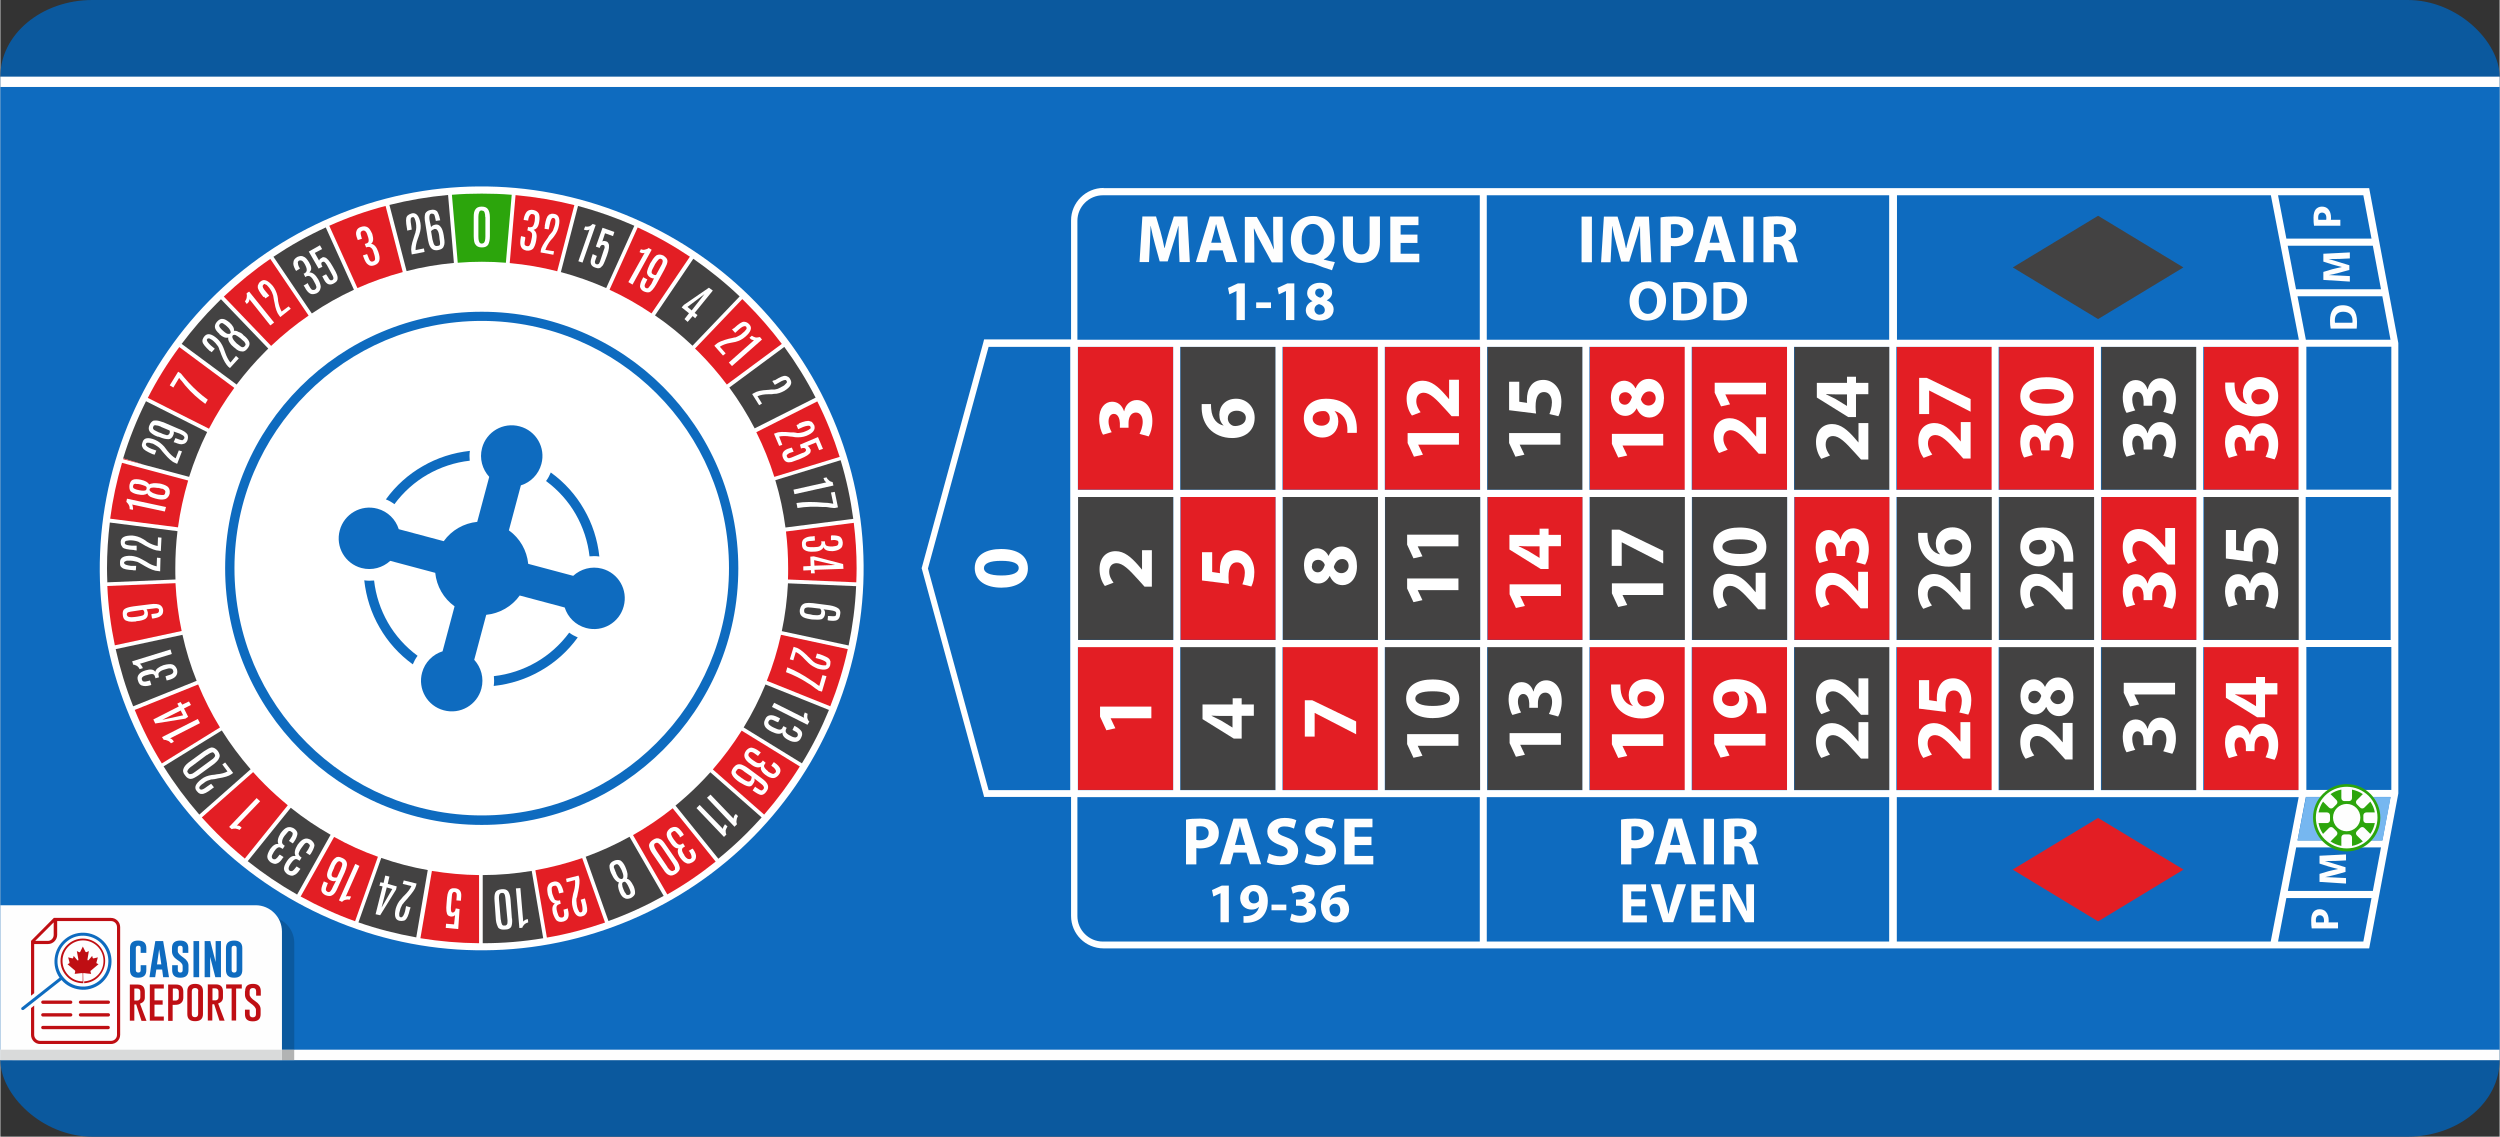 <?xml version="1.0" encoding="UTF-8"?>
<!DOCTYPE svg PUBLIC "-//W3C//DTD SVG 1.1//EN" "http://www.w3.org/Graphics/SVG/1.1/DTD/svg11.dtd">
<!-- Creator: CorelDRAW X6 -->
<svg xmlns="http://www.w3.org/2000/svg" xml:space="preserve" width="1500px" height="682px" version="1.1" style="shape-rendering:geometricPrecision; text-rendering:geometricPrecision; image-rendering:optimizeQuality; fill-rule:evenodd; clip-rule:evenodd"
viewBox="0 0 15000 6822"
 xmlns:xlink="http://www.w3.org/1999/xlink">
 <rect x="0" y="0" width="15000" height="6822" fill="#333333" stroke="none"/>
 <defs>
  <style type="text/css">
   <![CDATA[
    .fil3 {fill:#B2B3B3}
    .fil5 {fill:#D9DADA}
    .fil1 {fill:#FEFEFE}
    .fil0 {fill:#0B599E}
    .fil2 {fill:#0E6BBF}
    .fil10 {fill:#2CA50C}
    .fil8 {fill:#434242}
    .fil12 {fill:#76B7F0}
    .fil4 {fill:#BF0E13}
    .fil7 {fill:#E31E24}
    .fil6 {fill:white}
    .fil9 {fill:#FEFEFE;fill-rule:nonzero}
    .fil11 {fill:#0E6BBF;fill-rule:nonzero}
   ]]>
  </style>
 </defs>
 <g id="Layer_x0020_1">
  <g id="_712174576">
   <rect class="fil0" width="15000" height="6822" rx="553" ry="460"/>
   <rect class="fil1" y="460" width="15000" height="5903"/>
   <rect class="fil2" y="522" width="15000" height="5778"/>
   <path class="fil0" d="M150 6300l1614 0 0 -641c0,-87 -71,-158 -158,-158l-1456 0 0 799z"/>
   <rect class="fil3" x="71" y="6300" width="1692.56" height="62.232"/>
   <path class="fil1" d="M0 6362l1690 0 0 -771c0,-87 -71,-158 -158,-158l-1532 0 0 929z"/>
   <g>
    <g>
     <path class="fil2" d="M876 5822c0,31 -16,46 -49,46 -33,0 -49,-15 -49,-46l0 -132c0,-30 16,-45 49,-45 32,0 49,15 49,45l0 29 -34 0 0 -29c0,-10 -5,-14 -14,-14 -10,0 -15,5 -15,14l0 132c0,10 5,15 15,15 10,0 14,-5 14,-15l0 -29 34 0 0 29zm124 -34l12 77 -35 0 -6 -46 -35 0 -7 46 -34 0 11 -77 24 -140 47 0 24 140zm-34 0l-13 -91 -13 91 26 0zm64 -98c0,-30 16,-45 49,-45 32,0 49,15 49,45l0 29 -34 0 0 -29c0,-10 -5,-14 -14,-14l-1 0c-10,0 -14,5 -14,14l0 20c0,10 11,21 32,36 21,14 32,30 32,49l0 27c0,31 -16,46 -49,46 -33,0 -49,-15 -49,-46l0 -29 34 0 0 29c0,10 5,15 15,15 10,0 14,-5 14,-15l0 -25c0,-10 -10,-23 -32,-36 -21,-14 -32,-31 -32,-51l0 -21zm129 -42l34 0 0 217 -34 0 0 -217zm67 0l34 0 32 126 0 -126 32 0 0 217 -34 0 -31 -122 0 122 -33 0 0 -217zm226 174c0,31 -16,46 -49,46 -33,0 -49,-15 -49,-46l0 -132c0,-30 16,-45 49,-45 32,0 49,15 49,45l0 132zm-34 -132c0,-10 -5,-14 -15,-14 -10,0 -15,5 -15,14l0 132c0,10 5,15 15,15 10,0 15,-5 15,-15l0 -132z"/>
     <path class="fil4" d="M777 5909l47 0c29,0 43,15 43,44l0 34c0,19 -10,30 -29,37l39 103 -30 0 -32 -99 -11 1 0 97 -27 0 0 -218zm27 25l0 71 12 0c5,0 10,0 12,-1 8,-3 12,-9 12,-18l0 -34c0,-12 -7,-19 -19,-19l-16 0zm170 71l0 25 -49 0 0 71 56 0 0 25 -84 0 0 -218 84 0 0 25 -56 0 0 71 49 0zm34 -96l47 0c29,0 43,15 43,44l0 34c0,21 -10,36 -31,42 -5,1 -12,2 -23,2l-10 0 0 96 -27 0 0 -218zm27 25l0 71 12 0c5,0 10,0 12,-1 8,-3 12,-9 12,-18l0 -34c0,-12 -7,-19 -19,-19l-16 0zm181 152c0,29 -16,43 -47,43 -32,0 -47,-14 -47,-43l0 -137c0,-30 16,-44 47,-44 31,0 47,14 47,44l0 137zm-28 -137c0,-12 -6,-19 -19,-19l-1 0c-12,0 -19,7 -19,19l0 137c0,12 6,19 19,19 12,0 19,-6 19,-19l0 -137zm58 -41l47 0c29,0 43,15 43,44l0 34c0,19 -10,30 -29,37l39 103 -31 0 -32 -99 -11 1 0 97 -27 0 0 -218zm27 25l0 71 12 0c5,0 10,0 12,-1 8,-3 12,-9 12,-18l0 -34c0,-12 -7,-19 -19,-19l-16 0zm176 -25l0 25 -34 0 0 192 -27 0 0 -192 -33 0 0 -25 94 0zm20 41c0,-30 16,-44 47,-44 31,0 47,14 47,44l0 27 -28 0 0 -27c0,-12 -6,-19 -19,-19l-1 0c-12,0 -19,7 -19,19l0 20c0,11 11,25 34,40 21,14 32,30 32,49l0 29c0,29 -16,43 -47,43 -32,0 -47,-14 -47,-43l0 -27 28 0 0 27c0,12 6,19 19,19 12,0 19,-6 19,-19l0 -26c0,-12 -11,-25 -34,-41 -21,-14 -32,-30 -32,-50l0 -21z"/>
    </g>
    <path class="fil2" d="M367 5882l-226 178c-4,3 -10,3 -14,-1 -2,-2 -2,-4 -2,-6 0,-3 1,-5 4,-7l226 -178c-25,-36 -34,-78 -29,-118 5,-44 27,-85 64,-115 37,-30 83,-41 126,-36 43,5 85,27 115,64 29,37 40,83 35,126 -5,44 -27,85 -64,115 -38,29 -83,41 -126,35 -41,-5 -80,-24 -108,-56zm147 -265c-39,-5 -80,5 -113,32 -33,26 -52,63 -57,102 -5,38 5,79 32,112 26,33 63,53 102,57 38,5 79,-5 112,-31 33,-26 53,-63 57,-102 5,-39 -5,-80 -31,-113 -26,-33 -63,-52 -102,-57z"/>
    <path class="fil4" d="M255 6025c-5,0 -10,-5 -10,-10 0,-5 4,-10 10,-10l167 0c5,0 10,4 10,10 0,5 -4,10 -10,10l-167 0zm289 -200l45 -38 -10 -5c-4,-1 -3,-4 -1,-10l7 -26 -26 6c-3,0 -5,-2 -5,-3l-3 -12 -21 25c-3,3 -9,3 -7,-5l8 -49 -12 6c-3,2 -8,-1 -8,-1l-16 -32 -16 32c-1,3 -5,3 -8,1l-12 -6 9 49c2,9 -4,9 -7,5l-21 -25 -3 12c0,1 -2,3 -4,3l-26 -6 7 26c1,5 2,8 -1,10l-10 5 45 38c1,1 2,4 1,7l-3 13c15,-1 29,-4 45,-5 1,0 3,1 3,3l0 47c-33,0 -63,-14 -85,-36 -22,-22 -36,-53 -36,-87 0,-34 14,-65 36,-87 23,-22 53,-36 87,-36 34,0 65,14 87,36 23,23 36,53 36,87 0,34 -13,65 -36,87 -21,21 -49,34 -80,36l0 11c34,-2 65,-16 87,-39 24,-25 39,-58 39,-95 0,-37 -15,-70 -39,-95 -24,-24 -58,-39 -95,-39 -36,0 -70,15 -94,39 -25,25 -40,58 -40,95 0,37 15,70 40,95 23,24 56,38 92,39l5 0 -1 -58c0,-2 1,-3 3,-3 16,2 30,4 45,5l-4 -13c-1,-3 0,-5 2,-7zm120 -316c30,0 55,25 55,55l0 647c0,30 -25,55 -55,55l-426 0c-30,0 -54,-25 -54,-55l0 -161 19 -15 0 176c0,19 16,36 35,36l426 0c20,0 36,-16 36,-36l0 -647c0,-20 -16,-36 -36,-36l-323 0 0 83c0,30 -25,55 -55,55l-83 0 0 295 -19 15 0 -329 137 -138c114,0 229,0 343,0zm-454 138l75 0c19,0 35,-16 35,-36l0 -75 -110 110zm45 530c-5,0 -10,-4 -10,-10 0,-5 4,-10 10,-10l392 0c5,0 10,4 10,10 0,5 -4,10 -10,10l-392 0zm226 -76c-5,0 -10,-4 -10,-10 0,-5 4,-10 10,-10l167 0c5,0 10,4 10,10 0,5 -4,10 -10,10l-167 0zm-226 0c-5,0 -10,-4 -10,-10 0,-5 4,-10 10,-10l167 0c5,0 10,4 10,10 0,5 -4,10 -10,10l-167 0zm226 -76c-5,0 -10,-5 -10,-10 0,-5 4,-10 10,-10l167 0c5,0 10,4 10,10 0,5 -4,10 -10,10l-167 0z"/>
   </g>
   <rect class="fil5" y="6300" width="1689.96" height="62.238"/>
   <path class="fil6" d="M5903 3410c0,-29 36,-44 104,-44 70,0 105,15 105,43 0,28 -34,45 -104,45 -72,0 -105,-18 -105,-44zm-55 -1c0,80 71,118 160,118 87,0 159,-36 159,-115 0,-79 -65,-117 -161,-117 -84,0 -158,32 -158,115z"/>
   <polygon class="fil7" points="6468,2939 7040,2939 7040,2081 6468,2081 "/>
   <polygon class="fil7" points="8311,2939 8883,2939 8883,2081 8311,2081 "/>
   <g>
    <polygon class="fil7" points="9540,2939 10112,2939 10112,2081 9540,2081 "/>
    <polygon class="fil7" points="10154,2939 10726,2939 10726,2081 10154,2081 "/>
   </g>
   <polygon class="fil7" points="11383,2939 11954,2939 11954,2081 11383,2081 "/>
   <polygon class="fil7" points="13226,2939 13797,2939 13797,2081 13226,2081 "/>
   <polygon class="fil7" points="12611,3840 13183,3840 13183,2982 12611,2982 "/>
   <polygon class="fil7" points="10768,3840 11340,3840 11340,2982 10768,2982 "/>
   <polygon class="fil7" points="8926,3840 9497,3840 9497,2982 8926,2982 "/>
   <polygon class="fil7" points="7083,3840 7654,3840 7654,2982 7083,2982 "/>
   <polygon class="fil7" points="6468,4741 7040,4741 7040,3883 6468,3883 "/>
   <polygon class="fil7" points="7697,4741 8269,4741 8269,3883 7697,3883 "/>
   <polygon class="fil7" points="9540,4741 10112,4741 10112,3883 9540,3883 "/>
   <polygon class="fil7" points="10154,4741 10726,4741 10726,3883 10154,3883 "/>
   <polygon class="fil7" points="11383,4741 11954,4741 11954,3883 11383,3883 "/>
   <polygon class="fil7" points="13226,4741 13797,4741 13797,3883 13226,3883 "/>
   <polygon class="fil8" points="6468,3840 7040,3840 7040,2982 6468,2982 "/>
   <polygon class="fil8" points="7083,4741 7654,4741 7654,3883 7083,3883 "/>
   <g>
    <polygon class="fil7" points="7697,2939 8269,2939 8269,2081 7697,2081 "/>
    <polygon class="fil8" points="7083,2939 7654,2939 7654,2081 7083,2081 "/>
   </g>
   <polygon class="fil8" points="7697,3840 8269,3840 8269,2982 7697,2982 "/>
   <polygon class="fil8" points="8311,4741 8883,4741 8883,3883 8311,3883 "/>
   <polygon class="fil8" points="8926,4741 9497,4741 9497,3883 8926,3883 "/>
   <polygon class="fil8" points="8311,3840 8883,3840 8883,2982 8311,2982 "/>
   <polygon class="fil8" points="8926,2939 9497,2939 9497,2081 8926,2081 "/>
   <polygon class="fil8" points="9540,3840 10112,3840 10112,2982 9540,2982 "/>
   <polygon class="fil8" points="10154,3840 10726,3840 10726,2982 10154,2982 "/>
   <polygon class="fil8" points="10768,2939 11340,2939 11340,2081 10768,2081 "/>
   <polygon class="fil8" points="10768,4741 11340,4741 11340,3883 10768,3883 "/>
   <polygon class="fil8" points="11383,3840 11954,3840 11954,2982 11383,2982 "/>
   <polygon class="fil8" points="11997,3840 12569,3840 12569,2982 11997,2982 "/>
   <polygon class="fil8" points="11997,4741 12569,4741 12569,3883 11997,3883 "/>
   <polygon class="fil8" points="12611,4741 13183,4741 13183,3883 12611,3883 "/>
   <polygon class="fil8" points="13226,3840 13797,3840 13797,2982 13226,2982 "/>
   <g>
    <polygon class="fil7" points="11997,2939 12569,2939 12569,2081 11997,2081 "/>
    <polygon class="fil8" points="12611,2939 13183,2939 13183,2081 12611,2081 "/>
   </g>
   <polygon class="fil6" points="6908,4311 6908,4241 6600,4241 6600,4301 6638,4383 6692,4371 6664,4312 6664,4311 "/>
   <path class="fil6" d="M6911 3302l-59 0 0 116 -1 0 -24 -28c-40,-45 -81,-82 -133,-82 -56,0 -97,38 -97,108 0,42 14,78 32,101l52 -20c-12,-16 -26,-39 -26,-66 0,-36 20,-51 45,-51 36,1 71,34 131,101l36 40 44 0 0 -219z"/>
   <path class="fil6" d="M6892 2619c11,-18 22,-52 22,-92 0,-78 -40,-126 -94,-126 -40,0 -68,30 -75,67l-1 0c-13,-38 -39,-57 -72,-57 -42,0 -77,37 -77,103 0,40 11,77 23,95l52 -15c-8,-13 -19,-39 -19,-64 0,-30 14,-46 32,-46 26,0 35,31 36,55l0 28 52 0 0 -29c0,-32 14,-62 44,-62 23,0 41,19 41,56 0,29 -12,59 -19,72l54 15z"/>
   <path class="fil6" d="M7523 4228l-73 0 0 -37 -54 0 0 37 -181 0 0 88 188 117 47 0 0 -137 73 0 0 -68zm-128 138l-1 0 -67 -41c-19,-10 -37,-18 -57,-28l0 -2c20,1 39,2 57,2l68 0 0 69z"/>
   <path class="fil6" d="M7212 3314l0 170 162 20c-2,-13 -3,-25 -3,-42 0,-62 19,-87 51,-87 33,0 47,32 47,62 0,28 -9,56 -15,70l54 13c9,-17 18,-48 18,-86 0,-83 -51,-132 -108,-132 -36,0 -62,14 -77,37 -16,22 -22,52 -22,81 0,8 0,13 1,20l-47 -7 0 -119 -59 0z"/>
   <path class="fil6" d="M7210 2426c0,7 0,16 0,29 2,48 18,88 46,119 31,33 79,55 137,55 74,0 135,-40 135,-122 0,-67 -50,-114 -111,-114 -64,0 -101,44 -101,95 0,29 9,50 25,65l0 1c-36,-8 -69,-37 -74,-101 -1,-11 -1,-20 -1,-28l-56 0zm265 81c0,33 -29,48 -62,50 -9,0 -14,-1 -18,-3 -16,-7 -28,-23 -28,-43 0,-31 25,-46 53,-46 31,0 55,16 55,42z"/>
   <polygon class="fil6" points="7829,4421 7888,4421 7888,4279 7889,4279 8137,4407 8137,4330 7874,4203 7829,4203 "/>
   <path class="fil6" d="M8142 3399c0,-72 -37,-119 -93,-119 -40,0 -65,27 -77,56l-1 0c-15,-30 -41,-45 -68,-45 -37,0 -79,30 -79,102 0,62 35,109 87,109 27,0 52,-15 67,-45l1 0c15,34 40,55 77,55 42,0 86,-36 86,-114zm-50 -3c0,27 -21,44 -43,44 -22,0 -39,-14 -46,-37 8,-28 24,-48 51,-48 22,0 38,17 38,42zm-220 1c0,-27 19,-37 38,-37 19,0 35,15 39,31 -8,25 -21,44 -42,44 -19,0 -36,-13 -36,-37z"/>
   <path class="fil6" d="M8141 2598c0,-8 1,-20 0,-33 -2,-48 -17,-88 -43,-118 -31,-34 -78,-54 -142,-54 -72,0 -133,37 -133,117 0,68 51,116 111,116 60,0 96,-44 96,-96 0,-28 -8,-48 -22,-62l0 -1c23,6 43,19 57,39 11,17 18,39 19,61 1,14 1,22 0,31l56 0zm-265 -86c0,-33 32,-45 65,-45 9,0 14,1 18,4 11,7 20,20 20,40 0,29 -23,44 -49,44 -32,0 -54,-18 -54,-42z"/>
   <path class="fil6" d="M8751 4476l0 -70 -308 0 0 60 38 82 54 -12 -28 -59 0 -1 244 0zm-314 -284c0,80 71,118 160,118 87,0 159,-36 159,-115 0,-79 -65,-117 -161,-117 -84,0 -158,32 -158,115zm55 1c0,-29 36,-44 104,-44 70,0 105,15 105,43 0,28 -34,45 -104,45 -72,0 -105,-18 -105,-44z"/>
   <path class="fil6" d="M8751 3542l0 -70 -308 0 0 60 38 82 54 -12 -28 -59 0 -1 244 0zm0 -263l0 -70 -308 0 0 60 38 82 54 -12 -28 -59 0 -1 244 0z"/>
   <path class="fil6" d="M8754 2669l0 -70 -308 0 0 60 38 82 54 -12 -28 -59 0 -1 244 0zm0 -390l-59 0 0 116 -1 0 -24 -28c-40,-45 -81,-82 -133,-82 -56,0 -97,38 -97,108 0,42 14,78 32,101l52 -20c-12,-16 -26,-39 -26,-66 0,-36 20,-51 45,-51 36,1 71,34 131,101l36 40 44 0 0 -219z"/>
   <path class="fil6" d="M9366 4470l0 -70 -308 0 0 60 38 82 54 -12 -28 -59 0 -1 244 0zm-17 -169c11,-18 22,-52 22,-92 0,-78 -40,-126 -94,-126 -40,0 -68,30 -75,67l-1 0c-13,-38 -39,-56 -72,-56 -42,0 -77,36 -77,102 0,40 11,77 23,95l52 -15c-8,-13 -19,-39 -19,-65 0,-30 14,-46 32,-46 26,0 35,31 36,55l0 28 52 0 0 -29c0,-32 14,-62 44,-62 23,0 41,19 41,56 0,29 -12,59 -19,72l54 15z"/>
   <path class="fil6" d="M9366 3577l0 -70 -308 0 0 60 38 82 54 -12 -28 -59 0 -1 244 0zm0 -367l-74 0 0 -37 -54 0 0 37 -181 0 0 88 188 117 47 0 0 -137 74 0 0 -68zm-128 138l-1 0 -67 -41c-19,-10 -37,-19 -57,-28l0 -2c20,1 39,2 57,2l68 0 0 69z"/>
   <path class="fil6" d="M9363 2669l0 -70 -308 0 0 60 38 82 54 -12 -28 -59 0 -1 244 0zm-308 -377l0 170 162 20c-2,-13 -3,-25 -3,-42 0,-62 19,-87 51,-87 33,0 47,32 47,62 0,28 -9,56 -15,70l54 13c9,-17 18,-48 18,-86 0,-83 -51,-132 -108,-132 -36,0 -62,14 -77,37 -16,22 -22,52 -22,81 0,8 0,13 1,20l-47 -7 0 -120 -59 0z"/>
   <path class="fil6" d="M9980 4477l0 -70 -308 0 0 60 38 82 54 -12 -28 -59 0 -1 244 0zm-313 -368c0,7 0,16 0,29 2,48 18,88 46,119 31,33 79,55 137,55 74,0 135,-40 135,-122 0,-67 -50,-114 -111,-114 -64,0 -101,44 -101,95 0,29 9,50 25,65l0 1c-36,-8 -69,-37 -74,-101 -1,-11 -1,-20 -1,-28l-55 0zm265 81c0,33 -29,48 -62,50 -9,0 -14,-1 -18,-3 -16,-7 -27,-23 -27,-43 0,-31 25,-46 53,-46 31,0 55,16 55,42z"/>
   <path class="fil6" d="M9980 3571l0 -70 -308 0 0 60 38 82 54 -12 -28 -59 0 -1 244 0zm-308 -175l59 0 0 -141 1 0 248 127 0 -76 -263 -127 -46 0 0 218z"/>
   <path class="fil6" d="M9980 2674l0 -70 -308 0 0 60 38 82 54 -12 -28 -59 0 -1 244 0zm5 -281c0,-72 -37,-119 -93,-119 -40,0 -66,27 -77,56l-2 0c-15,-30 -41,-45 -68,-45 -37,0 -79,30 -79,102 0,62 35,109 87,109 27,0 52,-15 67,-45l1 0c15,34 40,55 77,55 42,0 86,-36 86,-114zm-50 -3c0,27 -21,44 -43,44 -22,0 -39,-14 -46,-37 8,-28 24,-48 51,-48 22,0 38,17 38,42zm-220 1c0,-27 19,-37 38,-37 19,0 35,15 39,31 -8,25 -21,44 -42,44 -19,0 -36,-13 -36,-37z"/>
   <path class="fil6" d="M10594 4475l0 -70 -308 0 0 60 38 82 54 -12 -28 -59 0 -1 244 0zm4 -194c0,-8 1,-20 0,-33 -2,-48 -17,-88 -43,-118 -31,-34 -78,-54 -142,-54 -72,0 -133,37 -133,117 0,68 51,116 111,116 60,0 96,-44 96,-96 0,-28 -8,-48 -22,-62l0 -1c23,6 43,19 57,39 11,17 18,39 19,61 1,14 1,22 0,31l57 0zm-265 -86c0,-33 32,-45 65,-45 9,0 14,1 18,4 11,7 20,20 20,40 0,29 -23,44 -49,44 -32,0 -54,-18 -54,-42z"/>
   <path class="fil6" d="M10594 3438l-59 0 0 116 -1 0 -24 -28c-40,-45 -81,-82 -133,-82 -56,0 -97,38 -97,108 0,42 14,78 32,101l52 -20c-12,-16 -26,-39 -26,-66 0,-36 20,-51 45,-51 36,1 71,34 131,101l36 40 44 0 0 -219zm-314 -158c0,80 71,118 160,118 87,0 159,-36 159,-115 0,-79 -65,-117 -161,-117 -84,0 -158,32 -158,115zm55 1c0,-29 36,-44 104,-44 70,0 105,15 105,43 0,28 -34,45 -104,45 -72,0 -105,-18 -105,-44z"/>
   <path class="fil6" d="M10597 2504l-59 0 0 116 -1 0 -24 -28c-40,-45 -81,-82 -133,-82 -56,0 -97,38 -97,108 0,42 14,78 32,101l52 -20c-12,-16 -26,-39 -26,-66 0,-36 20,-51 45,-51 36,1 71,34 131,101l36 40 44 0 0 -219zm0 -137l0 -70 -308 0 0 60 38 82 54 -12 -28 -59 0 -1 244 0z"/>
   <path class="fil6" d="M11211 4334l-59 0 0 116 -1 0 -24 -28c-40,-45 -81,-82 -133,-82 -56,0 -97,38 -97,108 0,42 14,78 32,101l52 -20c-12,-16 -26,-39 -26,-66 0,-36 20,-51 45,-51 36,1 71,34 131,101l36 40 44 0 0 -219zm0 -263l-59 0 0 116 -1 0 -24 -28c-40,-45 -81,-82 -133,-82 -56,0 -97,38 -97,108 0,42 14,78 32,101l52 -20c-12,-16 -26,-39 -26,-66 0,-36 20,-51 45,-51 36,1 71,34 131,101l36 40 44 0 0 -219z"/>
   <path class="fil6" d="M11209 3432l-59 0 0 116 -1 0 -24 -28c-40,-45 -81,-82 -133,-82 -56,0 -97,38 -97,108 0,42 14,78 32,101l52 -20c-12,-16 -26,-39 -26,-66 0,-36 20,-51 45,-51 36,1 71,34 131,101l36 40 44 0 0 -219zm-17 -43c11,-18 22,-52 22,-92 0,-78 -40,-126 -94,-126 -40,0 -68,30 -75,67l-1 0c-13,-38 -39,-57 -72,-57 -42,0 -77,37 -77,103 0,40 11,77 23,95l52 -15c-8,-13 -18,-39 -18,-64 0,-30 14,-46 32,-46 26,0 35,31 36,55l0 28 52 0 0 -29c0,-32 14,-62 44,-62 23,0 41,19 41,56 0,29 -12,59 -19,72l54 15z"/>
   <path class="fil6" d="M11211 2539l-59 0 0 116 -1 0 -24 -28c-40,-45 -81,-82 -133,-82 -56,0 -97,38 -97,108 0,42 14,78 32,101l52 -20c-12,-16 -26,-39 -26,-66 0,-36 20,-51 45,-51 36,1 71,34 131,101l36 40 44 0 0 -219zm0 -241l-74 0 0 -37 -54 0 0 37 -181 0 0 88 188 117 47 0 0 -137 74 0 0 -68zm-128 138l-1 0 -67 -41c-19,-10 -37,-18 -57,-28l0 -2c20,1 39,2 57,2l68 0 0 69z"/>
   <path class="fil6" d="M11823 4334l-59 0 0 116 -1 0 -24 -28c-40,-45 -81,-82 -133,-82 -56,0 -97,38 -97,108 0,42 14,78 32,101l52 -20c-12,-16 -26,-39 -26,-66 0,-36 20,-51 45,-51 36,1 71,34 131,101l36 40 44 0 0 -219zm-308 -251l0 170 162 20c-2,-13 -3,-25 -3,-42 0,-62 19,-87 51,-87 33,0 47,32 47,62 0,28 -9,56 -15,70l54 13c9,-17 18,-48 18,-86 0,-83 -51,-132 -108,-132 -36,0 -62,14 -77,37 -16,22 -22,52 -22,81 0,8 0,13 1,20l-47 -7 0 -120 -59 0z"/>
   <path class="fil6" d="M11823 3439l-59 0 0 116 -1 0 -24 -28c-40,-45 -81,-82 -133,-82 -56,0 -97,38 -97,108 0,42 14,78 32,101l52 -20c-12,-16 -26,-39 -26,-66 0,-36 20,-51 45,-51 36,1 71,34 131,101l36 40 44 0 0 -219zm-313 -241c0,7 0,16 0,29 2,48 18,88 46,119 31,33 79,55 137,55 73,0 135,-40 135,-122 0,-67 -50,-114 -111,-114 -64,0 -101,44 -101,95 0,29 9,50 25,66l0 1c-36,-8 -69,-37 -74,-101 -1,-11 -1,-20 -1,-28l-55 0zm265 81c0,33 -29,48 -62,50 -9,0 -14,-1 -18,-3 -16,-7 -28,-23 -28,-43 0,-31 25,-46 53,-46 31,0 55,16 55,42z"/>
   <path class="fil6" d="M11825 2533l-59 0 0 116 -1 0 -24 -28c-40,-45 -81,-82 -133,-82 -56,0 -97,38 -97,108 0,42 14,78 32,101l52 -20c-12,-16 -26,-39 -26,-66 0,-36 20,-51 45,-51 36,1 71,34 131,101l36 40 44 0 0 -219zm-308 -48l59 0 0 -141 1 0 248 127 0 -76 -263 -127 -46 0 0 218z"/>
   <path class="fil6" d="M12437 4339l-59 0 0 116 -1 0 -24 -28c-40,-45 -81,-82 -133,-82 -56,0 -97,38 -97,108 0,42 14,78 32,101l52 -20c-12,-16 -26,-39 -26,-66 0,-36 20,-51 45,-51 36,1 71,34 131,101l36 40 44 0 0 -219zm5 -154c0,-72 -37,-119 -93,-119 -40,0 -65,27 -77,56l-1 0c-15,-30 -41,-45 -68,-45 -37,0 -79,30 -79,102 0,62 35,109 87,109 27,0 52,-15 67,-45l1 0c15,34 40,55 77,55 42,0 86,-36 86,-114zm-50 -3c0,27 -21,44 -43,44 -22,0 -39,-14 -46,-37 8,-28 24,-48 51,-48 22,0 38,17 38,42zm-220 1c0,-27 19,-37 38,-37 19,0 35,15 39,31 -8,25 -21,44 -42,44 -19,0 -36,-13 -36,-37z"/>
   <path class="fil6" d="M12437 3438l-59 0 0 116 -1 0 -24 -28c-40,-45 -81,-82 -133,-82 -56,0 -97,38 -97,108 0,42 14,78 32,101l52 -20c-12,-16 -26,-39 -26,-66 0,-36 20,-51 45,-51 36,1 71,34 131,101l36 40 44 0 0 -219zm4 -67c0,-8 1,-20 0,-33 -2,-48 -17,-88 -43,-118 -31,-34 -78,-54 -142,-54 -72,0 -133,37 -133,117 0,68 51,116 111,116 60,0 96,-44 96,-96 0,-28 -8,-48 -22,-62l0 -1c23,6 43,19 57,39 11,17 18,39 19,61 1,14 1,22 0,31l57 0zm-265 -86c0,-33 32,-45 65,-45 9,0 14,1 18,4 11,7 20,20 20,40 0,29 -23,44 -49,44 -32,0 -54,-18 -54,-42z"/>
   <path class="fil6" d="M12420 2756c11,-18 22,-52 22,-92 0,-78 -40,-126 -94,-126 -40,0 -68,30 -75,67l-1 0c-13,-38 -39,-56 -72,-56 -42,0 -77,37 -77,102 0,40 11,77 23,95l52 -15c-8,-13 -19,-39 -19,-65 0,-30 14,-46 32,-46 26,0 35,31 36,55l0 28 52 0 0 -29c0,-32 14,-62 44,-62 23,0 41,19 41,56 0,29 -12,59 -19,72l54 15zm-297 -378c0,80 71,118 160,118 87,0 159,-36 159,-115 0,-79 -65,-117 -161,-117 -84,0 -158,32 -158,115zm55 1c0,-29 36,-44 104,-44 70,0 105,15 105,43 0,28 -34,45 -104,45 -72,0 -105,-18 -105,-44z"/>
   <path class="fil6" d="M13035 4525c11,-18 22,-52 22,-92 0,-78 -40,-126 -94,-126 -40,0 -68,30 -75,67l-1 0c-13,-38 -39,-56 -72,-56 -42,0 -77,37 -77,102 0,40 11,77 23,95l52 -15c-8,-13 -18,-39 -18,-65 0,-30 14,-46 32,-46 26,0 35,31 36,55l0 28 52 0 0 -29c0,-32 14,-62 44,-62 23,0 41,19 41,56 0,29 -12,59 -19,72l54 15zm17 -357l0 -70 -308 0 0 60 38 82 54 -12 -28 -59 0 -1 244 0z"/>
   <path class="fil6" d="M13035 3653c11,-18 22,-52 22,-92 0,-78 -40,-126 -94,-126 -40,0 -68,30 -75,67l-1 0c-13,-38 -39,-56 -72,-56 -42,0 -77,37 -77,103 0,40 11,77 23,95l52 -15c-8,-13 -18,-39 -18,-64 0,-30 14,-46 32,-46 26,0 35,31 36,55l0 28 52 0 0 -29c0,-32 14,-62 44,-62 23,0 41,19 41,56 0,29 -12,59 -19,72l54 15zm17 -484l-59 0 0 116 -1 0 -24 -28c-40,-45 -81,-82 -133,-82 -56,0 -97,38 -97,108 0,42 14,78 32,101l52 -20c-12,-16 -26,-39 -26,-66 0,-36 20,-51 45,-51 36,1 71,34 131,101l36 40 44 0 0 -219z"/>
   <path class="fil6" d="M13035 2751c11,-18 22,-52 22,-92 0,-78 -40,-126 -94,-126 -40,0 -68,30 -75,67l-1 0c-13,-38 -39,-56 -72,-56 -42,0 -77,36 -77,102 0,40 11,77 23,95l52 -15c-8,-13 -18,-39 -18,-65 0,-30 14,-46 32,-46 26,0 35,31 36,55l0 28 52 0 0 -29c0,-32 14,-62 44,-62 23,0 41,19 41,57 0,29 -12,59 -19,72l54 15zm0 -263c11,-18 22,-52 22,-92 0,-78 -40,-126 -94,-126 -40,0 -68,30 -75,67l-1 0c-13,-38 -39,-56 -72,-56 -42,0 -77,37 -77,102 0,40 11,77 23,95l52 -15c-8,-13 -18,-39 -18,-65 0,-30 14,-46 32,-46 26,0 35,31 36,55l0 28 52 0 0 -29c0,-32 14,-62 44,-62 23,0 41,19 41,56 0,29 -12,59 -19,72l54 15z"/>
   <path class="fil6" d="M13649 4561c11,-18 22,-52 22,-92 0,-78 -40,-126 -94,-126 -40,0 -68,30 -75,67l-1 0c-13,-38 -39,-57 -72,-57 -42,0 -77,37 -77,102 0,40 11,77 23,95l52 -15c-8,-13 -18,-39 -18,-64 0,-30 14,-46 32,-46 26,0 35,31 36,55l0 28 52 0 0 -29c0,-32 14,-62 44,-62 23,0 41,19 41,56 0,29 -12,59 -19,72l54 15zm17 -461l-74 0 0 -37 -54 0 0 37 -181 0 0 88 188 117 47 0 0 -137 74 0 0 -68zm-128 138l-1 0 -67 -41c-19,-10 -37,-18 -57,-28l0 -2c20,1 39,2 57,2l68 0 0 69z"/>
   <path class="fil6" d="M13649 3653c11,-18 22,-52 22,-92 0,-78 -40,-126 -94,-126 -40,0 -68,30 -75,67l-1 0c-13,-38 -39,-56 -72,-56 -42,0 -77,37 -77,102 0,40 11,77 23,95l52 -15c-8,-13 -18,-39 -18,-64 0,-30 14,-46 32,-46 26,0 35,31 36,55l0 28 52 0 0 -29c0,-32 14,-62 44,-62 23,0 41,19 41,57 0,29 -12,59 -19,72l54 15zm-292 -471l0 170 162 20c-2,-13 -3,-25 -3,-42 0,-62 19,-87 51,-87 33,0 47,32 47,62 0,28 -9,56 -15,70l54 13c9,-17 18,-48 18,-86 0,-83 -51,-132 -108,-132 -36,0 -62,14 -77,37 -16,22 -22,52 -22,81 0,8 0,13 1,20l-47 -7 0 -120 -59 0z"/>
   <path class="fil6" d="M13649 2758c11,-18 22,-52 22,-92 0,-78 -40,-126 -94,-126 -40,0 -68,30 -75,67l-1 0c-13,-38 -39,-56 -72,-56 -42,0 -77,36 -77,102 0,40 11,77 23,95l52 -15c-8,-13 -18,-39 -18,-65 0,-30 14,-46 32,-46 26,0 35,31 36,55l0 28 52 0 0 -29c0,-32 14,-62 44,-62 23,0 41,19 41,56 0,29 -12,59 -19,72l54 15zm-296 -462c0,7 0,16 0,29 2,48 18,88 46,119 31,33 79,55 137,55 74,0 135,-40 135,-122 0,-67 -50,-114 -111,-114 -64,0 -101,44 -101,95 0,29 9,50 25,66l0 1c-36,-8 -69,-37 -74,-101 -1,-11 -1,-20 -1,-28l-56 0zm265 81c0,33 -29,48 -62,50 -9,0 -14,-1 -18,-3 -16,-7 -28,-23 -28,-43 0,-31 25,-46 53,-46 31,0 55,16 55,42z"/>
   <polygon class="fil7" points="12590,4909 13103,5219 12590,5530 12077,5219 "/>
   <polygon class="fil8" points="12590,1295 13102,1605 12590,1915 12078,1605 "/>
   <path class="fil9" d="M9490 1300l0 274 62 0 0 -274 -62 0zm359 274l60 0 -15 -274 -81 0 -29 91c-9,30 -19,67 -26,98l-2 0c-6,-32 -14,-66 -23,-98l-27 -91 -82 0 -17 274 57 0 5 -104c2,-34 3,-76 4,-113l1 0c7,36 16,75 25,107l29 106 48 0 33 -107c11,-32 22,-71 31,-106l1 0c0,40 1,80 2,112l4 105zm116 0l61 0 0 -98c6,1 13,2 21,2 37,0 68,-9 89,-29 17,-15 25,-38 25,-65 0,-27 -11,-50 -29,-63 -18,-15 -45,-22 -84,-22 -38,0 -65,2 -84,6l0 270zm61 -227c4,-1 13,-2 25,-2 31,0 49,15 49,40 0,28 -20,44 -53,44 -9,0 -15,0 -21,-2l0 -81zm301 156l21 70 67 0 -85 -274 -81 0 -83 274 64 0 19 -70 78 0zm-69 -46l16 -58c4,-16 9,-37 13,-53l1 0c4,16 9,37 14,53l17 58 -61 0zm202 -157l0 274 62 0 0 -274 -62 0zm123 274l61 0 0 -108 18 0c26,0 37,9 45,44 8,34 15,56 19,64l63 0c-5,-11 -13,-47 -22,-78 -7,-25 -17,-43 -37,-51l0 -1c24,-9 48,-32 48,-67 0,-25 -9,-44 -26,-57 -19,-15 -48,-22 -89,-22 -33,0 -63,2 -82,6l0 270zm61 -227c4,-1 13,-2 28,-2 28,0 45,13 45,38 0,24 -18,39 -49,39l-24 0 0 -75zm-755 342c-67,0 -111,51 -111,119 0,65 40,116 107,116 67,0 112,-45 112,-120 0,-63 -38,-116 -108,-116zm-1 41c36,0 55,35 55,76 0,44 -20,78 -55,78 -35,0 -55,-31 -55,-76 0,-44 20,-78 55,-78zm150 190c13,2 32,3 59,3 45,0 82,-9 106,-29 22,-19 38,-49 38,-92 0,-40 -15,-68 -39,-86 -22,-16 -50,-24 -94,-24 -26,0 -50,2 -69,5l0 224zm51 -187c4,-1 12,-2 23,-2 45,0 72,25 72,72 0,54 -31,80 -78,80 -6,0 -14,0 -18,-1l0 -149zm191 187c13,2 32,3 59,3 45,0 82,-9 106,-29 22,-19 38,-49 38,-92 0,-40 -15,-68 -39,-86 -22,-16 -50,-24 -94,-24 -26,0 -50,2 -69,5l0 224zm51 -187c4,-1 12,-2 23,-2 45,0 72,25 72,72 0,54 -31,80 -78,80 -6,0 -14,0 -18,-1l0 -149z"/>
   <path class="fil9" d="M9728 5188l61 0 0 -98c6,1 13,2 21,2 37,0 68,-9 89,-29 17,-15 25,-38 25,-65 0,-27 -11,-50 -29,-63 -18,-15 -45,-22 -84,-22 -38,0 -65,2 -84,6l0 270zm61 -227c4,-1 13,-2 25,-2 31,0 49,15 49,40 0,28 -20,44 -53,44 -9,0 -15,0 -21,-2l0 -81zm301 156l21 70 67 0 -85 -274 -81 0 -83 274 64 0 19 -70 78 0zm-69 -46l16 -58c4,-16 9,-37 13,-53l1 0c4,16 9,37 14,53l17 58 -61 0zm202 -157l0 274 62 0 0 -274 -62 0zm123 274l61 0 0 -108 18 0c26,0 37,9 45,44 8,34 15,56 19,64l63 0c-5,-11 -13,-47 -22,-78 -7,-25 -17,-43 -37,-51l0 -1c24,-9 48,-32 48,-67 0,-25 -9,-44 -26,-57 -19,-15 -48,-22 -89,-22 -33,0 -63,2 -82,6l0 270zm61 -227c4,-1 13,-2 28,-2 28,0 45,13 45,38 0,24 -18,39 -49,39l-24 0 0 -75zm-535 436l-84 0 0 -47 89 0 0 -42 -140 0 0 228 145 0 0 -42 -94 0 0 -54 84 0 0 -42zm168 138l77 -228 -55 0 -29 97c-8,26 -15,53 -21,81l-1 0c-5,-28 -13,-54 -20,-82l-28 -96 -57 0 73 228 60 0zm244 -138l-84 0 0 -47 89 0 0 -42 -140 0 0 228 145 0 0 -42 -94 0 0 -54 84 0 0 -42zm99 138l0 -69c0,-37 -1,-69 -2,-100l1 0c11,27 26,56 40,81l49 88 54 0 0 -228 -47 0 0 66c0,35 1,65 4,95l-1 0c-10,-26 -24,-54 -37,-78l-47 -84 -60 0 0 228 47 0z"/>
   <path class="fil9" d="M14004 4944c-1,-3 -1,-8 -1,-16 0,-31 17,-50 50,-50 38,0 56,21 56,54 0,4 0,9 -1,12l-104 0zm130 36c1,-9 2,-22 2,-41 0,-31 -7,-57 -21,-74 -13,-15 -34,-26 -64,-26 -28,0 -48,10 -60,27 -11,15 -17,35 -17,65 0,18 1,35 4,48l156 0z"/>
   <path class="fil9" d="M14078 5163l0 -35 -159 8 0 47 53 17c18,5 39,11 57,15l0 1c-19,4 -38,8 -57,13l-53 16 0 48 159 10 0 -33 -60 -3c-20,-1 -44,-2 -66,-3l0 0c21,-4 43,-9 62,-14l61 -17 0 -28 -62 -19c-19,-6 -41,-13 -62,-18l0 0c23,0 46,-1 65,-1l61 -3z"/>
   <path class="fil9" d="M13898 5536c-1,-3 -1,-8 -1,-15 0,-18 9,-28 23,-28 16,0 26,12 26,31 0,5 0,9 -1,12l-47 0zm132 36l0 -36 -57 0c1,-3 1,-8 1,-12 0,-21 -5,-39 -17,-52 -9,-10 -22,-15 -38,-15 -16,0 -29,7 -37,17 -8,11 -13,26 -13,49 0,22 1,37 3,49l157 0z"/>
   <path class="fil9" d="M14012 1937c-1,-3 -1,-8 -1,-16 0,-31 17,-50 50,-50 38,0 56,21 56,54 0,4 0,9 -1,12l-104 0zm130 36c1,-9 2,-22 2,-41 0,-31 -7,-57 -21,-74 -13,-15 -34,-26 -64,-26 -28,0 -48,10 -60,27 -11,15 -17,35 -17,65 0,18 1,35 4,48l156 0z"/>
   <path class="fil9" d="M14101 1550l0 -35 -159 8 0 47 53 17c18,5 39,11 57,15l0 1c-19,4 -38,8 -57,13l-53 16 0 48 159 10 0 -33 -60 -3c-20,-1 -44,-2 -66,-3l0 0c21,-4 43,-9 62,-14l61 -17 0 -28 -62 -19c-19,-6 -41,-13 -62,-18l0 0c23,0 46,-1 65,-1l61 -3z"/>
   <path class="fil9" d="M13912 1319c-1,-3 -1,-8 -1,-15 0,-18 9,-28 23,-28 16,0 26,12 26,31 0,5 0,9 -1,12l-47 0zm132 36l0 -36 -57 0c1,-3 1,-8 1,-12 0,-21 -5,-39 -17,-52 -9,-10 -22,-15 -38,-15 -16,0 -29,7 -37,17 -8,11 -13,26 -13,49 0,22 1,37 3,49l157 0z"/>
   <path class="fil6" d="M4969 4372c-256,554 -716,979 -1289,1190 -572,211 -1198,185 -1752,-71 -554,-256 -979,-716 -1190,-1288 -211,-572 -185,-1199 71,-1753 256,-554 716,-979 1289,-1190 572,-211 1198,-184 1752,72 554,255 980,716 1190,1288 210,573 185,1199 -71,1753z"/>
   <path class="fil10" d="M3034 1577l35 -408c-60,-5 -120,-7 -180,-7 -60,0 -120,2 -179,7l35 408c48,-4 96,-6 145,-6 49,0 97,2 145,6z"/>
   <path class="fil8" d="M2687 1170l35 408c-96,9 -191,25 -284,49l-103 -397c115,-29 233,-49 353,-60z"/>
   <path class="fil8" d="M1869 1881l-230 -340c100,-67 205,-126 314,-176l169 374c-87,40 -172,88 -252,142z"/>
   <path class="fil8" d="M1324 1796l284 296c-6,6 -13,13 -19,19 -62,62 -119,128 -171,197l-330 -244c64,-85 134,-167 211,-243 8,-8 17,-17 25,-25z"/>
   <path class="fil8" d="M738 2751l126 39 269 72c29,-92 65,-182 108,-269l-367 -185c-55,110 -101,225 -137,343z"/>
   <path class="fil8" d="M979 4600l350 -216c51,81 109,159 173,233l-308 272c-79,-91 -151,-188 -214,-289z"/>
   <path class="fil8" d="M1485 5168l258 -320c76,61 156,115 239,162l-201 359c-104,-59 -203,-126 -297,-201z"/>
   <path class="fil8" d="M2149 5536l137 -387c91,32 184,56 279,73l-69 404c-118,-21 -235,-51 -347,-90z"/>
   <path class="fil8" d="M2895 5661l0 -409c99,0 197,-9 294,-25l69 404c-119,20 -240,30 -362,30z"/>
   <path class="fil8" d="M3650 5529l-137 -387c91,-33 179,-73 263,-120l205 355c-106,59 -217,110 -332,151z"/>
   <path class="fil8" d="M4310 5155l-258 -320c47,-39 93,-80 137,-124 25,-25 49,-50 72,-76l308 271c-29,32 -59,64 -90,95 -54,54 -111,105 -170,153z"/>
   <path class="fil8" d="M4811 4581c63,-103 117,-210 162,-320l-381 -153c-37,89 -80,175 -131,258l349 215z"/>
   <path class="fil8" d="M5091 3874c24,-116 40,-235 45,-356l-409 -17c-5,97 -17,193 -37,287l401 86z"/>
   <path class="fil8" d="M5119 3115c-16,-120 -41,-238 -76,-353l-392 120c28,92 48,187 61,284l407 -52z"/>
   <path class="fil8" d="M4893 2387c-54,-106 -117,-208 -188,-305l-330 244c57,78 108,160 152,245l367 -185z"/>
   <path class="fil8" d="M4437 1779c-87,-83 -181,-158 -278,-226l-230 340c79,54 154,115 225,182l284 -297z"/>
   <path class="fil8" d="M3364 1633l103 -397c116,31 229,71 338,119l-169 374c-88,-39 -179,-71 -272,-96z"/>
   <path class="fil7" d="M2312 1236l103 397c-93,25 -184,57 -272,96l-169 -374c109,-49 222,-89 338,-119z"/>
   <path class="fil7" d="M1620 1554l230 340c-79,54 -154,115 -225,182l-284 -296c88,-83 181,-159 279,-226z"/>
   <path class="fil7" d="M1074 2083l330 245c-57,78 -108,160 -152,245l-367 -185c54,-106 117,-208 189,-305z"/>
   <path class="fil7" d="M806 4261l381 -153c37,89 80,175 131,258l-349 216c-63,-102 -117,-209 -162,-320z"/>
   <path class="fil7" d="M1209 4906l308 -272c23,26 47,51 72,76 43,43 89,84 136,123l-258 320c-58,-48 -114,-98 -168,-152 -31,-31 -61,-63 -90,-95z"/>
   <path class="fil7" d="M1802 5381l201 -358c84,47 172,87 263,119l-137 387c-112,-40 -221,-90 -326,-148z"/>
   <path class="fil7" d="M2521 5631l69 -404c93,15 187,24 283,25l0 409c-119,-1 -236,-11 -352,-30z"/>
   <path class="fil7" d="M3280 5627l-69 -404c96,-17 189,-42 281,-73l137 387c-113,39 -230,70 -348,90z"/>
   <path class="fil7" d="M4002 5367l-205 -355c83,-47 163,-101 238,-161l258 320c-92,74 -189,140 -290,197z"/>
   <path class="fil7" d="M4584 4889l-308 -271c64,-74 122,-151 173,-233l349 215c-63,101 -135,198 -214,289z"/>
   <path class="fil7" d="M4981 4239c44,-111 79,-225 105,-343l-401 -86c-21,94 -49,187 -85,276l381 153z"/>
   <path class="fil7" d="M5137 3495c1,-28 2,-56 2,-84 0,-92 -6,-183 -17,-273l-407 52c9,73 13,147 13,221 0,22 0,45 -1,67l409 17z"/>
   <path class="fil7" d="M5037 2741c-36,-114 -80,-225 -134,-332l-366 185c43,86 79,176 108,268l392 -120z"/>
   <path class="fil7" d="M4479 1821c-9,-9 -17,-17 -26,-26l-284 297c7,6 13,13 20,19 62,62 119,128 171,197l330 -244c-64,-85 -134,-166 -211,-243z"/>
   <path class="fil7" d="M4139 1541c-100,-67 -205,-126 -314,-176l-169 374c87,40 172,88 252,142l230 -340z"/>
   <path class="fil7" d="M3057 1579l35 -408c120,11 237,31 353,60l-103 397c-93,-24 -188,-40 -284,-49z"/>
   <path class="fil6" d="M2910 1303c0,-25 -6,-38 -15,-38 -2,0 -4,-2 -8,-2 -2,0 -4,2 -8,2 -2,2 -4,4 -6,11 -2,4 -4,15 -4,25l0 119c0,21 4,33 9,38 2,2 6,4 10,4 4,0 6,0 8,-2 2,0 2,0 5,-2 6,-4 10,-17 10,-38l0 -117zm-69 0c0,-21 2,-35 10,-46 7,-11 19,-17 38,-17 19,0 32,6 38,17 6,8 11,25 11,46l0 115c0,21 -4,38 -10,50 -7,11 -19,17 -38,17 -19,0 -31,-6 -38,-17 -9,-10 -10,-27 -11,-50l0 -115z"/>
   <path class="fil6" d="M2440 1370c-7,-38 -7,-61 0,-71 2,-4 4,-6 8,-8 4,-4 13,-8 23,-11 25,-4 42,15 50,58 4,21 2,44 -6,67 -4,10 -6,21 -10,29 -9,25 -13,46 -13,67l50 -10 4 21 -77 15 -2 -15c-4,-17 0,-44 13,-82 0,0 2,-6 6,-19 4,-13 7,-19 6,-21 2,-6 4,-15 4,-23 0,-11 0,-19 -2,-30 -2,-9 -4,-17 -6,-21 -2,-6 -4,-10 -7,-12 -2,0 -6,-2 -8,0 -2,0 -4,0 -6,2 -6,4 -6,19 -2,42l4 30 -27 6 -2 -15z"/>
   <path class="fil6" d="M2634 1417c-2,-17 -6,-29 -11,-35 -4,-6 -8,-8 -17,-8 -4,2 -10,4 -13,6 -4,2 -6,6 -8,8l8 48c5,17 7,27 11,33 4,6 10,9 19,7 6,0 9,-2 13,-4 4,-4 4,-17 0,-36l-2 -19zm-50 -52c4,-8 12,-14 27,-17 13,-2 23,2 31,13 8,8 15,27 19,52l2 15c4,21 4,38 -2,50 -4,13 -15,19 -34,23 -23,4 -38,-4 -48,-21 -6,-11 -10,-25 -13,-42l-16 -100c-5,-25 -4,-44 0,-57 6,-10 17,-19 33,-21 17,-4 29,0 38,8 6,9 13,25 17,46l2 8 -27 4 0 -4c-4,-21 -8,-34 -10,-35 -4,-4 -9,-5 -17,-5 -6,2 -10,7 -10,13 -2,6 -2,18 2,37l7 31z"/>
   <path class="fil6" d="M2224 1463c19,2 34,19 44,48 8,23 10,40 6,54 -4,12 -12,21 -29,27 -15,6 -29,4 -38,-4 -10,-6 -19,-21 -27,-44l-4 -11 25 -8 4 10c6,17 11,28 15,31 4,4 11,6 19,2 6,-2 10,-7 10,-15 0,-6 -2,-19 -8,-35 -4,-17 -10,-27 -17,-31 -6,-6 -13,-6 -23,-4l-6 2 -8 -21 8 -2c6,-2 10,-4 13,-8 4,-6 4,-19 -4,-40 -4,-15 -10,-25 -15,-27 -4,-4 -10,-4 -16,-2 -6,2 -9,6 -11,13 0,6 2,15 6,29l2 6 -25 8 -2 -6c-8,-19 -11,-35 -6,-48 4,-13 13,-21 27,-25 17,-6 29,-4 40,2 11,6 19,21 28,40 8,29 8,48 -7,59z"/>
   <path class="fil6" d="M1855 1635c19,0 36,13 53,42 10,19 17,38 14,50 -2,13 -8,25 -23,33 -15,6 -29,8 -40,2 -11,-6 -23,-19 -33,-40l-6 -8 25 -15 4 10c8,15 15,25 21,30 4,2 11,2 17,0 6,-4 10,-10 10,-17 -2,-9 -6,-19 -15,-34 -8,-17 -17,-25 -23,-29 -6,-4 -15,-4 -23,0l-6 4 -10 -21 7 -2c6,-4 8,-8 10,-11 4,-8 2,-21 -8,-40 -8,-15 -15,-23 -21,-25 -6,-2 -10,-2 -16,0 -4,4 -9,8 -6,15 0,6 2,17 10,29l2 4 -23 14 -4 -6c-10,-19 -15,-34 -12,-46 0,-12 8,-23 23,-32 15,-6 27,-8 37,-2 13,4 23,17 34,35 15,25 17,44 4,57l0 0z"/>
   <path class="fil6" d="M1913 1566c0,-6 4,-13 17,-19 4,-5 11,-4 17,-2 12,2 29,21 48,55 15,25 23,42 25,48 2,6 4,12 4,16 2,15 -4,27 -21,36 -23,14 -44,9 -59,-19l-12 -23 23 -12 15 23c2,6 6,10 10,12 2,2 6,2 13,0 4,-4 6,-6 6,-12 0,-4 -2,-9 -6,-17l-33 -61c-6,-10 -10,-14 -15,-19 -4,-2 -8,-2 -12,0 -9,4 -9,14 0,29l-23 11 -59 -102 67 -38 13 23 -44 23 27 48z"/>
   <path class="fil6" d="M1478 1760l15 -10 150 186 -23 17 -125 -157c0,4 -2,11 -4,15 -4,7 -8,10 -13,13l-10 -15c4,-6 8,-12 10,-21 2,-9 2,-17 0,-27z"/>
   <path class="fil6" d="M1579 1783c-23,-29 -36,-50 -34,-63 0,-4 0,-8 2,-10 2,-6 6,-15 15,-21 21,-17 44,-6 73,27 13,17 23,38 28,60 2,10 4,21 4,31 4,25 12,46 21,63l42 -31 13 14 -63 50 -8 -11c-11,-13 -21,-40 -27,-77 0,-2 -2,-6 -4,-19 -2,-13 -4,-21 -4,-23 -2,-6 -4,-12 -8,-21 -4,-8 -10,-17 -14,-23 -6,-8 -13,-15 -17,-19 -6,-2 -9,-4 -12,-6 -2,0 -5,2 -6,4 -2,0 -4,2 -4,4 -5,8 2,21 17,38l21 25 -23 16 -8 -10z"/>
   <path class="fil6" d="M1257 2107c-27,-25 -42,-44 -44,-55 0,-4 0,-8 0,-12 2,-6 6,-15 13,-23 17,-19 42,-14 75,15 17,15 29,34 38,56 4,8 6,19 11,30 8,23 19,44 31,58l33 -40 17 15 -53 58 -10 -8c-13,-13 -27,-35 -42,-73 0,0 -2,-6 -6,-17 -6,-12 -8,-18 -8,-21 -2,-7 -6,-13 -13,-21 -4,-6 -11,-14 -19,-21 -6,-6 -13,-11 -19,-13 -4,-4 -8,-4 -12,-4 -2,0 -4,0 -6,2 -2,2 -2,4 -4,6 0,8 8,19 25,35l23 19 -19 21 -10 -8z"/>
   <path class="fil6" d="M1443 2032c-13,-10 -23,-17 -31,-21 -6,-2 -13,-2 -17,2 -4,5 -4,11 0,19 4,9 13,19 23,29l8 6c10,8 19,15 25,17 4,0 11,0 15,-6 4,-4 6,-8 6,-12 -2,-5 -4,-9 -8,-15 -4,-4 -11,-9 -15,-13l-6 -6zm-61 -40c0,-4 -2,-8 -6,-15 -2,-4 -8,-11 -17,-19 -6,-6 -13,-11 -17,-13 -4,-4 -8,-6 -11,-6 -4,0 -6,0 -8,2 -2,0 -4,2 -6,4 -2,4 -4,7 -4,9 0,6 6,16 23,31 17,15 27,21 36,19 2,0 6,0 8,-4 2,-2 4,-6 2,-8zm-67 12c-17,-15 -25,-27 -27,-38 -2,-12 2,-23 12,-35 11,-12 23,-19 33,-17 13,0 25,8 42,21 21,19 29,35 27,50 8,0 16,0 27,7 13,4 23,10 31,21l8 6c15,13 25,27 27,38 2,12 -2,23 -13,36 -10,12 -21,19 -33,16 -13,0 -27,-6 -42,-21 -2,0 -6,-4 -12,-10 -8,-6 -15,-15 -21,-25 -6,-11 -8,-19 -6,-27 -17,4 -33,-2 -54,-21z"/>
   <path class="fil6" d="M1017 2312l50 -81 17 11c2,2 6,8 17,21 10,10 19,23 29,33 37,40 75,74 115,103l-15 25c-42,-30 -82,-65 -121,-111 -12,-15 -20,-27 -27,-33 -6,-8 -9,-12 -9,-12l-35 58 -21 -13z"/>
   <path class="fil6" d="M964 2561c-13,-6 -23,-8 -29,-8 -4,-2 -8,0 -11,0 -4,2 -6,4 -6,8 -4,7 -2,13 4,19 6,4 15,8 29,15l12 4c17,9 29,10 36,13 8,0 12,-4 17,-12 2,-9 2,-15 -2,-17l-50 -21zm-19 60c-17,-6 -29,-13 -35,-18 -9,-7 -13,-11 -15,-15 -6,-11 -6,-23 0,-36 6,-15 15,-23 23,-27 10,-2 23,-2 37,2 8,2 15,6 25,8l88 38c31,11 48,23 55,35 4,11 4,21 0,34 -6,15 -15,21 -27,23 -10,4 -27,0 -48,-9l-8 -2 11 -25 4 2c19,8 31,11 38,11 4,-2 8,-6 11,-11 2,-6 0,-10 -4,-14 -2,-4 -13,-8 -25,-15l-35 -12c2,6 2,12 -2,21 -6,17 -17,25 -29,25 -15,0 -34,-4 -54,-13l-6 -2 0 0z"/>
   <path class="fil6" d="M981 4441l-11 -17 215 -109 13 25 -180 92c4,0 8,2 13,6 4,4 8,8 10,14l-17 9c-6,-6 -11,-13 -19,-15 -8,-4 -16,-6 -25,-6z"/>
   <path class="fil6" d="M1083 4264l-111 56 125 -27 -15 -29zm-153 79l-12 -25 153 -78 -9 -17 19 -10 11 16 40 -19 12 21 -42 21 25 50 -16 11 -180 29z"/>
   <path class="fil6" d="M1270 4734c-29,23 -50,33 -63,31 -4,0 -8,0 -10,-2 -6,-2 -13,-8 -19,-16 -17,-21 -6,-44 29,-71 16,-13 37,-21 63,-25 10,0 19,-2 29,-4 25,-2 48,-8 64,-17l-31 -42 17 -12 48 63 -11 8c-15,11 -42,19 -82,25 0,0 -6,2 -18,4 -13,2 -19,2 -21,2 -6,2 -13,4 -23,8 -9,4 -15,8 -23,15 -8,4 -14,10 -19,15 -4,4 -6,8 -6,10 0,4 0,6 2,8 2,3 4,4 6,4 6,4 19,-2 38,-17l25 -17 17 21 -12 9z"/>
   <path class="fil6" d="M1146 4600c-19,15 -27,27 -23,35 2,0 2,3 4,4 2,4 4,6 6,6 2,2 6,2 12,0 6,0 12,-4 23,-12l94 -69c19,-12 27,-23 27,-29 0,-4 -2,-8 -4,-10 -2,-5 -4,-6 -4,-6 -2,-2 -4,-2 -6,-4 -6,0 -19,5 -35,17l-2 0 -92 69zm42 54c-19,12 -33,21 -46,21 -10,0 -23,-6 -33,-21 -13,-15 -15,-29 -10,-40 4,-12 14,-25 31,-38l92 -67c19,-12 33,-21 46,-23 12,0 25,6 37,21 11,16 15,29 8,42 -4,13 -17,25 -33,38l-92 67z"/>
   <path class="fil6" d="M1388 4976l-15 -13 165 -173 21 19 -140 146c4,0 10,0 16,2 4,2 8,6 13,11l-13 13c-6,-4 -15,-6 -23,-8 -8,0 -17,0 -25,4z"/>
   <path class="fil6" d="M1771 5135c-8,-15 -4,-38 13,-65 14,-19 27,-31 40,-35 13,-5 25,-2 40,6 13,11 21,21 21,34 -2,12 -9,29 -21,48l-7 9 -23 -15 6 -8c11,-15 14,-25 17,-31 2,-6 -2,-10 -8,-15 -6,-6 -13,-6 -19,-2 -6,4 -13,15 -23,28 -11,15 -15,27 -17,33 0,8 4,14 12,21l6 4 -12 19 -7 -4c-6,-4 -10,-6 -15,-6 -8,0 -19,9 -31,27 -9,12 -13,23 -13,29 0,6 2,11 8,15 4,2 10,2 15,0 6,-4 12,-10 21,-22l4 -5 23 15 -4 5c-12,19 -23,29 -36,33 -10,6 -23,2 -38,-6 -12,-9 -21,-21 -21,-33 0,-13 6,-27 17,-44 16,-25 34,-36 50,-32z"/>
   <path class="fil6" d="M1669 5066c-8,-16 -4,-37 13,-65 14,-19 27,-31 40,-35 13,-4 25,-2 40,6 15,11 21,21 21,33 -2,13 -8,30 -21,48l-7 9 -23 -15 6 -8c10,-15 16,-25 16,-32 2,-6 0,-11 -8,-15 -6,-6 -12,-6 -18,-2 -4,4 -13,15 -23,27 -11,15 -14,27 -14,34 -2,8 2,15 10,21l6 4 -12 19 -7 -4c-6,-4 -11,-6 -15,-6 -8,0 -19,8 -31,27 -8,13 -13,23 -13,29 0,6 2,11 8,15 4,2 10,2 15,0 6,-4 12,-10 21,-23l4 -4 23 15 -4 4c-12,19 -23,30 -35,34 -11,6 -23,2 -38,-6 -12,-9 -21,-21 -21,-34 0,-13 6,-27 17,-46 17,-23 34,-34 50,-30z"/>
   <path class="fil6" d="M2051 5413l-19 -9 98 -219 25 12 -82 184c5,-2 9,-4 15,-2 6,0 11,0 17,2l-9 19c-8,-2 -14,-2 -23,0 -10,2 -17,7 -23,13z"/>
   <path class="fil6" d="M2001 5213c-8,17 -13,29 -13,36 0,8 2,13 11,16 4,2 8,2 14,2 4,0 6,0 8,-2l21 -46c6,-15 10,-25 10,-33 0,-6 -4,-12 -10,-14 -6,-4 -11,-4 -12,-2 -6,0 -14,11 -23,27l-6 17zm13 73c-9,4 -19,4 -32,-2 -13,-6 -19,-15 -21,-27 -2,-13 4,-31 15,-56l6 -13c8,-19 19,-33 29,-39 10,-9 23,-8 40,0 21,9 31,23 29,44 -2,12 -6,25 -13,42l-42 92c-10,25 -21,40 -33,46 -10,7 -23,6 -40,0 -14,-6 -23,-17 -25,-27 -2,-12 2,-27 12,-50l2 -6 25 10 -2 4c-8,21 -12,31 -10,38 0,4 4,6 10,11 6,2 11,2 17,-4 4,-4 10,-14 17,-31l15 -29z"/>
   <path class="fil6" d="M2458 5457c-8,38 -19,59 -29,65 -2,2 -6,4 -10,4 -7,2 -15,2 -25,0 -25,-6 -31,-31 -21,-73 6,-20 16,-42 33,-58 6,-8 14,-17 21,-23 19,-19 32,-36 40,-54l-52 -13 6 -21 77 19 -4 15c-4,17 -21,40 -46,69 0,0 -4,6 -13,15 -8,11 -15,15 -14,17 -4,4 -10,10 -13,19 -4,8 -8,16 -10,27 -2,9 -5,17 -4,23 0,6 0,11 2,13 2,2 4,4 6,4 2,0 4,2 6,0 8,-2 15,-15 21,-36l6 -31 27 8 -4 13 0 0z"/>
   <path class="fil6" d="M2319 5326l-31 121 64 -111 -33 -10zm-40 167l-27 -6 42 -167 -19 -4 6 -21 19 4 10 -44 25 6 -10 44 54 15 -4 19 -96 155z"/>
   <path class="fil6" d="M2728 5493c-4,6 -13,8 -25,8 -6,-2 -13,-4 -17,-8 -9,-10 -12,-33 -8,-71 2,-29 4,-48 6,-55 2,-8 4,-12 6,-17 6,-14 19,-21 38,-19 27,2 40,19 38,48l-2 27 -27 -2 2 -27c0,-6 0,-13 -2,-17 -2,-2 -6,-6 -11,-7 -6,0 -10,2 -12,7 -2,2 -4,8 -4,17l-6 71c0,8 0,17 2,21 0,4 4,8 8,8 10,0 17,-8 19,-25l23 4 -8 120 -75 -7 2 -25 48 4 6 -56z"/>
   <path class="fil6" d="M3134 5568l-19 2 -21 -238 27 -2 17 201c4,-4 8,-8 12,-10 6,-2 11,-5 16,-4l2 19c-8,2 -15,6 -21,10 -6,6 -13,15 -15,23z"/>
   <path class="fil6" d="M3004 5520c2,23 8,36 17,35 2,0 4,0 8,0 2,0 4,0 6,-2 4,-2 6,-4 8,-10 0,-6 2,-15 0,-27l-11 -115 0 -2c-2,-21 -4,-33 -11,-38 -2,-2 -6,-2 -10,-2 -4,0 -6,0 -8,2 -2,0 -2,0 -4,2 -6,6 -8,18 -6,39l10 117zm67 -8c2,23 0,37 -4,48 -6,13 -19,19 -38,19 -19,2 -31,-2 -40,-10 -6,-11 -13,-27 -15,-48l-8 -113c-2,-23 0,-40 4,-50 6,-13 19,-19 38,-21 19,-2 31,2 40,13 8,13 12,27 14,50l8 113z"/>
   <path class="fil6" d="M3512 5407c10,35 13,60 7,69 -2,4 -4,9 -7,11 -4,7 -12,10 -23,13 -25,6 -44,-13 -54,-54 -6,-21 -6,-44 0,-67 2,-11 4,-21 8,-32 6,-23 8,-46 6,-65l-50 13 -4 -21 75 -19 4 13c4,16 2,46 -6,83 0,0 -2,6 -4,19 -2,13 -4,19 -6,21 0,6 -2,14 0,23 0,10 2,19 4,29 2,8 4,14 8,21 2,6 4,8 6,10 2,2 6,2 9,2 2,-2 4,-2 6,-4 4,-6 4,-19 0,-42l-8 -30 25 -8 4 14z"/>
   <path class="fil6" d="M3326 5422c-17,-4 -31,-21 -40,-52 -4,-23 -6,-40 0,-52 4,-13 15,-21 29,-25 17,-6 29,-2 40,6 8,8 17,23 23,46l2 11 -27 6 -2 -10c-4,-17 -8,-27 -12,-31 -2,-6 -8,-6 -17,-4 -6,0 -13,6 -13,13 0,8 0,19 4,35 6,17 11,29 15,35 6,4 15,6 23,5l8 -2 4 21 -6 2c-6,2 -11,4 -15,8 -6,6 -6,19 0,40 4,14 8,25 13,29 6,4 10,4 17,4 6,-2 11,-6 11,-12 2,-6 0,-17 -2,-31l-2 -4 27 -8 0 6c6,21 6,37 2,48 -4,13 -15,21 -29,25 -17,4 -29,2 -40,-6 -8,-8 -16,-23 -23,-44 -6,-27 -4,-46 11,-57l0 0z"/>
   <path class="fil6" d="M3733 5301c-2,2 -2,8 0,15 0,6 4,14 8,25 4,9 6,15 11,19 2,4 4,8 6,10 4,0 6,2 9,2 2,0 4,-2 8,-2 2,-2 4,-4 6,-6 4,-7 0,-19 -9,-38 -8,-19 -16,-29 -23,-34 -4,0 -6,0 -10,2 -2,0 -6,4 -6,6l0 0zm-38 -61c6,15 13,25 19,31 6,4 13,6 17,4 6,-2 8,-8 8,-17 0,-8 -4,-21 -10,-35l-4 -8c-7,-12 -11,-21 -17,-25 -4,-4 -8,-4 -14,-2 -6,2 -11,6 -11,10 -2,4 -2,8 2,15 2,6 5,13 7,19l4 8zm105 77c8,19 10,33 9,46 -2,10 -11,19 -25,27 -17,6 -29,6 -38,0 -11,-4 -21,-16 -29,-35 -10,-25 -13,-44 -4,-59 -6,0 -15,-6 -23,-15 -9,-10 -15,-21 -21,-34l-4 -8c-8,-19 -10,-33 -9,-46 4,-13 13,-21 27,-27 13,-6 27,-6 38,-2 10,6 21,19 29,37 0,0 2,5 6,15 4,9 6,19 8,29 0,13 0,23 -4,29 14,2 27,17 39,42z"/>
   <path class="fil6" d="M4072 5091c-16,4 -35,-8 -52,-36 -15,-19 -21,-35 -21,-48 0,-15 8,-25 21,-36 15,-8 27,-10 40,-6 11,4 23,17 36,35l6 11 -23 15 -4 -11c-10,-12 -19,-21 -23,-25 -6,-4 -10,-4 -17,2 -8,4 -10,8 -9,17 2,6 6,16 17,31 10,14 18,23 25,27 6,4 15,4 23,-2l6 -4 12 19 -6 4c-6,4 -11,6 -10,10 -5,8 0,21 12,38l0 2c8,13 17,19 21,21 6,2 12,2 16,0 6,-4 8,-8 6,-15 0,-6 -4,-17 -12,-29l-5 -4 23 -14 4 4c13,19 19,34 17,46 0,11 -6,23 -19,31 -15,8 -27,13 -40,6 -12,-4 -23,-15 -35,-31 -17,-25 -19,-44 -11,-59z"/>
   <path class="fil6" d="M4003 5204c13,18 25,27 34,23 2,0 4,-2 6,-4 2,0 5,-2 6,-4 0,-4 0,-8 0,-13 -2,-6 -6,-14 -13,-25l-65 -96c-13,-18 -23,-27 -29,-27 -2,0 -6,0 -10,2 -3,2 -4,4 -6,4 0,2 -2,4 -2,6 -2,6 3,19 15,38l65 96 0 0zm56 -40c13,19 17,34 19,46 0,13 -9,23 -23,34 -17,10 -29,14 -42,8 -11,-4 -23,-15 -34,-34l-65 -94c-13,-19 -19,-34 -21,-48 0,-13 8,-25 23,-35 17,-11 29,-13 42,-6 13,4 23,17 35,35l65 94z"/>
   <path class="fil6" d="M4421 4947l-15 15 -165 -174 21 -19 138 144c0,-4 2,-8 4,-15 2,-4 6,-11 11,-12l12 12c-4,7 -8,15 -8,23 -2,8 -2,17 2,25z"/>
   <path class="fil6" d="M4358 5008l-15 15 -165 -173 19 -19 140 144c0,-4 0,-9 4,-15 2,-4 7,-11 8,-13l15 13c-4,6 -8,15 -11,23 0,8 0,17 4,25l0 0z"/>
   <path class="fil6" d="M4565 4602c-17,8 -38,4 -63,-17 -19,-12 -31,-27 -35,-39 -4,-13 -2,-25 8,-40 10,-12 21,-19 33,-19 12,2 29,8 48,23l8 6 -17 21 -8 -6c-15,-11 -23,-17 -29,-17 -6,-2 -13,0 -17,6 -4,6 -4,12 -2,18 4,6 12,15 27,25 15,11 25,17 33,17 8,2 15,-2 21,-10l4 -6 17 14 -4 6c-4,5 -6,11 -6,13 0,8 8,19 25,32l0 2c13,8 23,13 29,14 6,0 10,-4 15,-8 4,-4 4,-11 0,-17 -2,-4 -8,-13 -21,-21l-4 -4 15 -21 6 4c17,12 27,23 32,35 4,12 2,25 -9,38 -10,12 -21,19 -33,19 -13,0 -29,-6 -46,-19 -23,-17 -31,-34 -27,-50z"/>
   <path class="fil6" d="M4452 4671c14,11 27,17 33,19 6,2 12,0 17,-4 4,-7 6,-10 6,-15 2,-4 0,-8 0,-10l-42 -29c-12,-11 -21,-15 -29,-17 -6,-2 -13,0 -17,8 -4,5 -6,6 -7,11 0,6 9,17 25,27l13 10zm73 2c5,11 0,21 -8,32 -6,13 -17,17 -30,14 -12,-2 -29,-11 -52,-25l-11 -8c-19,-15 -29,-27 -33,-38 -7,-12 -2,-25 8,-40 15,-19 29,-25 50,-19 10,4 23,10 38,21l81 60c21,15 34,29 38,42 4,13 2,25 -8,38 -10,15 -21,21 -33,21 -11,-2 -25,-9 -44,-23l-6 -4 15 -23 4 4c17,12 29,19 33,19 4,0 8,-2 13,-8 4,-6 4,-10 0,-17 -2,-6 -13,-14 -27,-25l-27 -21 0 0z"/>
   <path class="fil6" d="M4854 4333l-10 17 -213 -107 13 -25 180 90c-2,-5 -2,-9 -2,-15 2,-6 4,-13 6,-17l17 8c-2,8 -2,16 -2,25 2,8 6,17 13,23z"/>
   <path class="fil6" d="M4695 4396c-15,12 -36,10 -65,-4 -21,-10 -36,-21 -42,-34 -6,-13 -6,-25 2,-40 6,-17 17,-23 29,-25 13,-2 29,2 50,13l11 6 -12 23 -11 -4c-15,-8 -25,-12 -31,-12 -6,0 -11,2 -15,10 -4,6 -2,12 2,19 4,4 15,13 29,19 17,8 27,12 35,12 9,0 15,-4 19,-15l4 -6 19 10 -2 6c-4,6 -4,10 -4,15 0,8 11,19 29,27 14,9 25,10 31,10 6,-2 10,-4 12,-10 2,-6 2,-10 -2,-17 -2,-4 -13,-10 -25,-16l-4 -2 12 -25 4 2c19,10 31,21 38,31 6,11 6,23 -2,38 -6,15 -17,23 -29,25 -13,2 -29,0 -48,-11 -25,-12 -37,-29 -35,-46z"/>
   <path class="fil6" d="M4914 3925c35,12 56,23 62,31 2,4 4,8 6,13 0,6 0,14 -2,25 -8,25 -33,31 -75,19 -21,-9 -40,-19 -56,-35 -8,-8 -15,-15 -23,-23 -17,-19 -33,-33 -52,-42l-15 50 -21 -6 23 -75 12 4c19,4 40,21 69,48 0,0 4,6 15,15 8,8 13,13 15,15 4,4 10,10 19,15 9,4 17,8 27,10 8,2 15,4 21,4 6,0 11,0 15,0 2,-2 4,-4 4,-6 0,-4 0,-6 0,-9 -2,-6 -13,-13 -36,-21l-29 -8 8 -27 13 4z"/>
   <path class="fil6" d="M4958 4059l-27 92 -21 -6c0,-2 -8,-6 -21,-15 -11,-8 -23,-19 -38,-27 -44,-29 -90,-52 -136,-69l8 -29c46,19 94,44 144,79 17,10 29,19 36,25 8,4 10,8 12,8l19 -65 23 6z"/>
   <path class="fil6" d="M4876 3691c19,2 31,2 38,0 9,-2 12,-7 12,-15 2,-4 1,-8 0,-14 -2,-5 -4,-6 -6,-9l-50 -6c-16,-2 -27,-2 -33,0 -9,2 -13,8 -13,17 0,4 0,8 2,12 2,5 14,9 34,11l17 4zm65 -33c8,6 10,17 8,29 -2,14 -9,23 -19,29 -13,4 -31,4 -59,2l-12 -2c-23,-4 -38,-8 -48,-17 -10,-8 -15,-21 -13,-39 5,-23 15,-36 35,-40 11,-2 25,-2 44,0l100 13c25,4 42,11 53,19 10,8 14,21 10,37 -2,17 -8,27 -19,33 -11,5 -27,5 -50,2l-6 -2 2 -25 4 0c23,2 35,2 39,0 5,-2 6,-6 6,-13 2,-6 -2,-13 -6,-14 -6,-4 -19,-6 -38,-9l-33 -4z"/>
   <path class="fil6" d="M4941 3284c-8,16 -27,27 -59,27 -25,2 -42,-2 -52,-8 -13,-6 -19,-19 -19,-35 -2,-17 4,-29 15,-36 11,-8 27,-13 50,-13l11 -2 2 27 -13 2c-17,0 -27,2 -34,4 -6,2 -8,8 -8,15 0,8 4,14 11,17 8,2 19,2 37,2 17,0 30,-2 36,-6 6,-4 10,-12 10,-21l-2 -8 23 0 0 6c0,6 2,12 4,15 4,8 19,10 40,10 17,-2 28,-4 31,-7 4,-4 6,-10 6,-16 0,-6 -2,-11 -8,-13 -6,-2 -17,-5 -31,-2l-6 0 0 -27 6 -2c21,0 37,2 48,8 11,9 15,19 17,36 0,17 -4,29 -15,36 -10,8 -25,13 -46,15 -29,0 -48,-6 -54,-23l0 0z"/>
   <path class="fil6" d="M4887 3395l123 -4 -126 -29 2 33zm171 -10l2 29 -174 6 2 21 -23 0 0 -19 -46 2 0 -25 44 -2 -2 -56 21 -2 175 46 0 0z"/>
   <path class="fil6" d="M4995 2895l5 19 -234 52 -6 -27 197 -44c-4,-2 -6,-6 -11,-11 -2,-4 -4,-10 -6,-15l19 -4c2,7 8,13 15,19 6,6 15,8 23,10z"/>
   <path class="fil6" d="M5008 2953l19 92 -19 4c-2,0 -10,0 -25,-2 -15,-3 -29,-5 -46,-4 -52,-4 -104,-2 -153,6l-6 -30c48,-8 102,-8 163,-2 19,0 33,2 44,4 8,2 14,2 14,2l-14 -67 23 -4z"/>
   <path class="fil6" d="M4791 2542c33,-14 56,-19 67,-14 4,2 8,2 12,4 4,4 11,13 15,21 8,25 -6,46 -48,63 -21,8 -42,10 -67,8 -10,-2 -21,-4 -29,-4 -25,-4 -48,-4 -67,0l19 50 -19 6 -31 -73 12 -4c17,-8 46,-8 86,-4 0,0 6,0 19,0 12,2 19,2 21,4 6,0 15,0 23,-2 11,-2 19,-4 27,-8 8,-4 16,-6 21,-10 6,-4 8,-6 11,-8 0,-4 0,-6 0,-8 -2,-2 -2,-4 -4,-6 -6,-4 -21,-2 -42,6l-29 13 -10 -25 15 -6 0 0z"/>
   <path class="fil6" d="M4843 2676c6,2 13,8 17,19l2 0c2,6 2,12 0,19 -6,13 -25,25 -61,40 -27,10 -44,16 -52,19 -6,0 -13,2 -17,2 -15,0 -27,-8 -34,-25 -11,-25 -2,-44 27,-56l25 -8 11 25 -25 8c-6,4 -10,6 -15,11 -2,2 -2,6 0,12 2,4 4,6 8,8 4,0 10,0 19,-4l65 -27c10,-2 16,-6 19,-10 4,-4 4,-9 2,-13 -4,-8 -13,-10 -29,-4l-6 -23 108 -46 30 71 -23 8 -19 -46 -52 21z"/>
   <path class="fil6" d="M4647 2283c33,-21 54,-29 65,-27 4,0 8,2 12,4 6,2 13,8 17,17 14,23 2,46 -36,69 -19,10 -40,19 -63,18 -13,3 -21,2 -31,2 -27,0 -48,4 -67,12l27 44 -17 10 -42 -67 11 -6c17,-11 44,-17 83,-19 0,0 6,0 19,-2 13,0 19,0 21,0 6,-2 15,-2 23,-6 8,-4 17,-9 25,-13 9,-4 15,-10 19,-15 4,-4 6,-6 8,-10 0,-2 0,-4 -2,-7 -2,-2 -2,-4 -4,-6 -6,-2 -21,2 -40,14l-27 15 -15 -23 13 -6z"/>
   <path class="fil6" d="M4404 1969c27,-25 46,-38 59,-38 4,0 8,2 12,2 6,2 13,6 21,15 17,19 9,44 -25,73 -17,15 -36,25 -59,31 -10,2 -21,4 -31,6 -25,4 -46,12 -63,23l35 40 -16 13 -52 -59 10 -9c12,-12 39,-23 77,-33 0,0 7,-2 19,-4 12,-4 19,-4 21,-4 6,-2 13,-6 21,-10 9,-4 17,-11 23,-17 8,-6 13,-11 17,-17 4,-4 6,-8 6,-10 0,-4 -2,-7 -2,-9 -2,-2 -4,-4 -6,-4 -9,-2 -21,4 -38,19l-23 21 -19 -21 13 -8z"/>
   <path class="fil6" d="M4559 2023l12 15 -180 159 -19 -21 151 -134c-4,0 -8,-2 -15,-4 -4,-2 -8,-6 -12,-11l14 -12c7,4 13,8 21,10 8,2 17,0 27,-2z"/>
   <path class="fil6" d="M4149 1863l77 -98 -102 77 25 21zm104 -136l23 17 -109 134 17 13 -14 19 -15 -13 -30 35 -19 -17 27 -35 -44 -35 13 -15 150 -103z"/>
   <path class="fil6" d="M3892 1489l17 10 -115 209 -25 -15 98 -176c-4,3 -11,2 -17,2 -4,-2 -10,-4 -14,-6l8 -17c8,3 17,5 25,2 8,-2 17,-4 23,-11z"/>
   <path class="fil6" d="M3961 1603c8,-14 13,-23 13,-29 2,-4 2,-8 0,-13 0,-2 -2,-4 -6,-6 -6,-4 -13,-2 -17,2 -6,6 -13,15 -21,27l-6 12c-9,17 -15,27 -15,34 -2,8 2,13 9,17 8,4 15,6 18,2l25 -46 0 0zm-56 -29c8,-15 17,-27 23,-33 6,-6 12,-11 16,-11 10,-4 23,-2 36,4 12,9 21,17 23,27 2,8 0,21 -9,38 -2,4 -6,12 -10,21l-46 84c-16,29 -31,46 -44,50 -10,2 -21,0 -34,-6 -12,-6 -19,-17 -21,-27 0,-13 4,-29 15,-48l4 -9 25 13 -2 4c-10,19 -16,32 -14,35 0,6 2,10 8,13 4,2 8,2 13,0 4,-4 10,-13 19,-25l16 -34c-6,2 -12,0 -21,-4 -14,-8 -21,-19 -21,-33 2,-13 9,-32 19,-52l4 -6z"/>
   <path class="fil6" d="M3554 1344l19 6 -79 226 -25 -8 67 -191c-4,3 -10,5 -17,5 -4,0 -10,-2 -17,-4l8 -19c6,2 15,2 23,0 8,-2 15,-8 21,-14z"/>
   <path class="fil6" d="M3612 1451c4,-6 13,-6 25,-2 6,2 10,6 13,13 6,10 4,35 -9,71 -10,27 -17,44 -20,50 -4,6 -6,13 -11,15 -8,13 -23,15 -40,8 -25,-8 -33,-27 -23,-56l8 -25 25 11 -9 25c-2,6 -4,11 -2,15 0,4 2,8 9,10 4,2 8,0 13,-2 2,-2 6,-8 8,-15l23 -69c4,-8 6,-15 4,-21 0,-4 -2,-8 -6,-8 -10,-4 -19,2 -23,17l-23 -8 40 -113 71 25 -8 25 -48 -17 -17 52z"/>
   <path class="fil6" d="M3201 1380c17,11 21,32 15,63 -4,23 -11,40 -19,50 -10,9 -23,13 -40,11 -17,-4 -27,-11 -32,-23 -6,-11 -6,-30 -2,-53l2 -11 25 6 0 10c-4,17 -4,27 -4,33 2,6 6,10 14,11 8,2 15,0 17,-7 4,-6 8,-17 11,-35 4,-17 4,-29 2,-35 -4,-8 -11,-13 -19,-15l-8 -2 4 -21 8 2c6,0 11,0 15,-2 8,-2 13,-15 17,-35 2,-17 2,-27 0,-34 -2,-4 -6,-8 -13,-8 -6,-2 -11,0 -15,6 -4,4 -9,14 -11,29l0 4 -27 -4 0 -6c4,-21 11,-35 19,-44 8,-8 21,-13 38,-10 17,4 27,10 34,23 4,10 6,27 2,48 -4,29 -15,44 -33,48z"/>
   <path class="fil6" d="M3267 1357c6,-38 13,-58 23,-65 2,-4 6,-6 10,-6 6,-4 15,-4 25,-2 25,4 36,27 27,71 -4,23 -13,42 -27,61 -6,8 -12,17 -21,25 -15,19 -27,40 -33,59l52 8 -4 21 -77 -14 2 -13c2,-17 17,-42 40,-73 0,0 4,-7 10,-17 8,-8 13,-15 15,-17 4,-4 9,-12 11,-21 4,-8 6,-17 9,-27 2,-9 2,-17 2,-23 0,-6 -2,-10 -4,-12 -2,-2 -5,-4 -7,-4 -2,0 -4,0 -6,0 -8,4 -12,17 -17,40l-6 29 -25 -4 2 -15z"/>
   <path class="fil8" d="M656 3136l407 52c-9,74 -13,148 -13,223 0,22 0,45 1,67l-409 17c-1,-28 -2,-56 -2,-84 0,-93 6,-184 17,-275z"/>
   <path class="fil8" d="M692 3896l401 -86c21,95 49,187 85,276l-381 153c-44,-111 -79,-226 -105,-344z"/>
   <path class="fil7" d="M864 2790l-126 -39 -1 5 127 34zm-134 -12l397 106c-27,92 -48,186 -61,281l-407 -52c15,-114 39,-226 71,-335z"/>
   <path class="fil7" d="M642 3517l409 -17c5,97 17,193 37,287l-401 86c-24,-116 -40,-235 -45,-356z"/>
   <path class="fil6" d="M914 2726c-34,-15 -55,-27 -59,-38 -2,-4 -4,-6 -5,-11 -2,-6 0,-14 4,-25 8,-25 34,-29 75,-12 21,9 38,23 54,40 6,8 13,17 19,25 17,21 33,36 50,46l19 -48 19 6 -29 75 -13 -6c-17,-6 -38,-25 -63,-54 0,0 -4,-4 -13,-15 -8,-11 -12,-15 -14,-17 -4,-4 -10,-10 -17,-14 -8,-6 -17,-10 -25,-15 -11,-2 -17,-4 -23,-6 -6,0 -11,0 -13,0 -4,2 -4,4 -6,6 0,2 -2,4 0,6 0,8 13,17 33,25l29 10 -10 25 -15 -4z"/>
   <path class="fil6" d="M756 3012l4 -19 234 50 -7 27 -196 -42c2,5 4,9 4,15 2,6 2,13 0,17l-19 -4c0,-8 0,-15 -4,-23 -4,-9 -10,-15 -16,-21z"/>
   <path class="fil6" d="M948 2929c-17,-2 -27,-4 -38,-2 -8,0 -13,5 -15,11 0,4 2,10 10,14 6,6 19,11 34,15l10 2c15,2 23,2 30,2 6,-2 10,-6 10,-13 2,-6 2,-10 -2,-15 -2,-2 -6,-6 -12,-9 -6,0 -13,-2 -19,-4l-8 -2zm-71 -6c-2,-2 -6,-6 -13,-8 -6,-2 -15,-6 -25,-8 -8,-2 -17,-3 -21,-2 -6,-2 -11,-2 -13,0 -4,0 -4,2 -6,4 -2,2 -2,4 -2,8 -2,4 -2,6 0,9 2,6 14,12 36,16 19,4 34,4 40,0 2,-2 4,-4 4,-8 2,-4 0,-6 0,-11zm-54 44c-21,-4 -33,-11 -42,-19 -6,-9 -8,-21 -6,-38 4,-17 10,-27 21,-31 10,-4 27,-4 46,0 27,6 44,15 51,29 4,-4 14,-6 27,-8 10,0 23,0 36,2l10 2c21,6 36,13 42,21 8,10 10,21 8,38 -4,15 -12,25 -23,31 -10,4 -25,6 -46,2 -2,0 -6,-2 -17,-4 -8,-2 -19,-6 -29,-10 -10,-6 -17,-13 -19,-21 -12,10 -31,12 -58,6z"/>
   <path class="fil6" d="M803 3301c-38,-2 -61,-7 -69,-15 -2,-2 -4,-6 -6,-9 -4,-6 -6,-14 -6,-25 2,-28 25,-38 69,-38 21,2 44,8 65,21 8,4 17,10 25,17 21,13 42,21 63,25l2 -52 21 2 -4 80 -12 -2c-19,0 -44,-10 -80,-29 0,0 -6,-4 -17,-10 -10,-6 -17,-10 -19,-10 -4,-4 -12,-7 -21,-9 -11,-2 -19,-4 -29,-4 -8,0 -17,0 -23,2 -6,0 -10,2 -13,5 -2,2 -2,4 -2,6 0,2 0,4 0,6 4,9 19,11 42,13l29 0 0 29 -15 -2z"/>
   <path class="fil6" d="M801 3668c-15,2 -25,4 -32,6 -4,2 -8,4 -8,6 -2,2 -2,6 -2,10 2,7 6,11 13,13 8,2 19,2 34,0l15 -2c17,-2 29,-6 35,-8 6,-4 9,-9 8,-19 -2,-8 -4,-12 -11,-14l-52 8zm12 62c-19,2 -33,2 -42,0 -8,-3 -15,-4 -19,-6 -10,-6 -16,-17 -17,-31 -2,-15 0,-27 6,-34 8,-8 19,-12 36,-16 6,-2 15,-2 23,-4l96 -12c32,-5 54,-2 65,6 8,6 14,14 16,29 0,14 -2,25 -13,33 -8,8 -23,13 -46,17l-8 0 -4 -25 4 -2c21,-2 35,-4 38,-9 4,-4 4,-8 4,-15 0,-6 -4,-8 -9,-10 -6,-2 -15,0 -31,2l-35 4c4,4 6,10 8,19 2,17 -2,29 -14,38 -10,6 -29,13 -54,14l-4 2z"/>
   <path class="fil6" d="M929 4034c4,-19 21,-31 50,-42 23,-6 42,-8 54,-4 13,4 21,15 27,29 4,17 2,29 -6,40 -8,11 -23,19 -46,25l-10 2 -7 -25 11 -4c14,-4 27,-8 31,-13 4,-4 7,-11 4,-17 -2,-8 -8,-13 -15,-13 -8,-2 -18,0 -35,6 -16,4 -27,10 -33,17 -6,4 -6,13 -4,21l2 9 -21 6 -2 -7c-2,-8 -4,-12 -8,-15 -6,-6 -19,-4 -39,2 -17,4 -25,8 -30,14 -4,5 -4,9 -2,15 2,6 4,10 10,10 6,2 17,0 31,-4l7 -2 8 27 -6 2c-21,6 -38,6 -48,2 -13,-2 -21,-13 -25,-27 -7,-17 -4,-30 4,-40 8,-11 21,-19 42,-25 27,-8 46,-6 56,8z"/>
   <path class="fil6" d="M797 3988l-6 -19 230 -71 8 27 -192 59c4,2 9,7 10,11 4,4 7,10 8,15l-19 6c-4,-8 -8,-13 -15,-19 -8,-4 -16,-8 -25,-8z"/>
   <path class="fil6" d="M797 3422c-35,-2 -58,-6 -67,-15 -4,-2 -6,-6 -8,-8 -4,-6 -4,-15 -4,-25 0,-27 23,-40 67,-38 23,2 44,9 65,21 8,4 19,11 27,15 21,15 42,23 61,27l2 -52 21 2 -2 80 -14 -2c-17,0 -44,-10 -77,-29 0,0 -6,-4 -17,-10 -10,-6 -17,-10 -19,-11 -6,-4 -12,-6 -23,-8 -8,-2 -19,-4 -27,-4 -11,0 -17,0 -23,0 -6,2 -10,4 -13,6 -2,2 -4,4 -4,6 0,2 2,4 2,6 4,6 17,10 39,13l32 0 -2 27 -15 0z"/>
   <path class="fil2" d="M3117 2559c98,26 157,127 130,226 -17,63 -65,110 -123,128l-72 270c66,47 108,121 116,201l270 72c45,-41 109,-60 173,-43 98,26 157,127 130,226 -26,98 -127,157 -226,130 -63,-17 -110,-65 -128,-123l-270 -72c-47,66 -121,108 -201,116l-72 270c41,45 60,109 43,173 -26,98 -127,157 -226,130 -98,-26 -157,-127 -130,-226 17,-63 65,-110 123,-128l72 -270c-66,-47 -108,-121 -116,-201l-270 -72c-45,41 -109,60 -173,43 -98,-26 -157,-127 -130,-226 26,-98 127,-157 226,-130 63,17 110,65 128,123l270 72c47,-66 121,-108 201,-116l72 -270c-41,-45 -60,-109 -43,-173 26,-98 127,-157 226,-130z"/>
   <path class="fil11" d="M3304 2836c82,59 150,135 199,221 50,86 81,182 92,283 -20,-3 -40,-3 -59,-1 -10,-90 -39,-176 -83,-253 -44,-77 -105,-145 -178,-199 12,-16 21,-33 29,-52zm161 990c-59,82 -135,150 -221,199 -86,50 -182,81 -283,92 3,-20 3,-40 1,-59 90,-10 176,-39 253,-83 77,-44 145,-105 199,-178 16,12 33,21 52,29zm-990 161c-82,-59 -150,-135 -199,-221 -50,-86 -81,-182 -92,-283 20,3 40,3 59,1 10,90 39,176 83,253 44,77 105,145 178,199 -12,16 -21,33 -29,52zm-161 -990c59,-82 135,-150 221,-199 86,-50 182,-81 283,-92 -3,20 -3,40 -1,59 -90,10 -176,39 -253,83 -77,44 -145,105 -199,178 -16,-12 -33,-22 -52,-29z"/>
   <path class="fil11" d="M2889 1871c425,0 810,172 1089,451 279,279 451,664 451,1089 0,425 -172,810 -451,1089 -279,279 -664,451 -1089,451 -425,0 -810,-172 -1089,-451 -279,-279 -451,-664 -451,-1089 0,-425 172,-810 451,-1089 279,-279 664,-451 1089,-451zm1049 490c-268,-268 -639,-435 -1049,-435 -410,0 -781,166 -1049,435 -268,268 -435,639 -435,1049 0,410 166,781 435,1049 268,268 639,435 1049,435 410,0 781,-166 1049,-435 268,-268 435,-639 435,-1049 0,-410 -166,-781 -435,-1049z"/>
   <path class="fil6" d="M6621 1129c2532,0 5064,0 7596,0l175 930c0,901 0,1802 0,2703l-175 930c-2532,0 -5064,0 -7596,0 -54,0 -103,-22 -138,-57 -35,-35 -57,-84 -57,-138l0 -714 -522 0 -4 -16 -369 -1351 -2 -6 2 -6 369 -1351 4 -16 522 0 0 -714c0,-107 88,-195 195,-195zm7107 346l511 0 49 261 -510 0 -50 -261zm503 -43l-511 0 -50 -260 512 0 49 260zm-444 346l509 0 49 261c-169,0 -339,0 -508,0l-50 -260zm-59 3569l511 0 49 -261 -509 0 -50 261zm503 43l-511 0 -50 261 512 0 49 -261zm-444 -346l509 0 49 -261c-169,0 -339,0 -508,0l-50 261zm-160 -3872l-2244 0 0 867 2412 0 -168 -867zm723 909c-170,0 -340,0 -510,0l0 858 510 0c0,-286 0,-572 0,-858zm0 1802l-510 0 0 858c170,0 340,0 510,0 0,-286 0,-572 0,-858zm-556 901l-2412 0 0 867 2244 0 168 -867zm-7326 -943l572 0 0 -858 -572 0 0 858zm614 0l572 0 0 -858 -572 0 0 858zm614 0l572 0 0 -858 -572 0 0 858zm614 0l572 0 0 -858 -572 0 0 858zm614 0l572 0 0 -858 -572 0 0 858zm614 0l572 0 0 -858 -572 0 0 858zm614 0l572 0 0 -858 -572 0 0 858zm614 0l572 0 0 -858 -572 0 0 858zm614 0l572 0 0 -858 -572 0 0 858zm614 0l572 0 0 -858 -572 0 0 858zm614 0l572 0 0 -858 -572 0 0 858zm614 0l572 0 0 -858 -572 0 0 858zm614 0l510 0 0 -858 -510 0 0 858zm-43 43l-572 0 0 858 572 0 0 -858zm-614 0l-572 0 0 858 572 0 0 -858zm-614 0l-572 0 0 858 572 0 0 -858zm-614 0l-572 0 0 858 572 0 0 -858zm-614 0l-572 0 0 858 572 0 0 -858zm-614 0l-572 0 0 858 572 0 0 -858zm-614 0l-572 0 0 858 572 0 0 -858zm-614 0l-572 0 0 858 572 0 0 -858zm-614 0l-572 0 0 858 572 0 0 -858zm-614 0l-572 0 0 858 572 0 0 -858zm-614 0l-572 0 0 858 572 0 0 -858zm-614 0l-572 0 0 858 572 0 0 -858zm-572 -944l572 0 0 -858 -572 0 0 858zm614 0l572 0 0 -858 -572 0 0 858zm614 0l572 0 0 -858 -572 0 0 858zm614 0l572 0 0 -858 -572 0 0 858zm614 0l572 0 0 -858 -572 0 0 858zm614 0l572 0 0 -858 -572 0 0 858zm614 0l572 0 0 -858 -572 0 0 858zm614 0l572 0 0 -858 -572 0 0 858zm614 0l572 0 0 -858 -572 0 0 858zm614 0l572 0 0 -858 -572 0 0 858zm614 0l572 0 0 -858 -572 0 0 858zm614 0l572 0 0 -858 -572 0 0 858zm-6800 1802l0 -2660 -490 0 -364 1330 364 1330 490 0zm43 -2703c805,0 1610,0 2415,0l0 -867c-754,0 -1508,0 -2262,0 -84,0 -153,69 -153,153l0 714zm2457 0c805,0 1610,0 2415,0l0 -867c-805,0 -1610,0 -2415,0l0 867zm2415 2745l-2415 0 0 867 2415 0 0 -867zm-2457 0l-2415 0 0 714c0,42 17,80 45,108 28,28 66,45 108,45l2262 0 0 -867z"/>
   <path class="fil9" d="M7117 5188l61 0 0 -98c6,1 13,2 21,2 37,0 68,-9 89,-29 17,-15 25,-38 25,-65 0,-27 -11,-50 -29,-63 -18,-15 -45,-22 -84,-22 -38,0 -65,2 -84,6l0 270zm61 -227c4,-1 13,-2 25,-2 31,0 49,15 49,40 0,28 -20,44 -53,44 -9,0 -15,0 -21,-2l0 -81zm301 156l21 70 67 0 -85 -274 -81 0 -83 274 64 0 19 -70 78 0zm-69 -46l16 -58c4,-16 9,-37 13,-53l1 0c4,16 9,37 14,53l17 58 -61 0zm191 104c15,9 46,17 78,17 75,0 110,-39 110,-85 0,-39 -22,-64 -71,-82 -36,-13 -51,-21 -51,-39 0,-14 13,-26 40,-26 26,0 46,8 57,13l14 -50c-16,-8 -39,-14 -70,-14 -64,0 -104,35 -104,82 0,40 30,65 76,81 33,11 46,21 46,38 0,18 -15,30 -43,30 -26,0 -52,-9 -69,-17l-13 51zm227 0c15,9 46,17 78,17 75,0 110,-39 110,-85 0,-39 -22,-64 -71,-82 -36,-13 -51,-21 -51,-39 0,-14 13,-26 40,-26 26,0 46,8 57,13l14 -50c-16,-8 -39,-14 -70,-14 -64,0 -104,35 -104,82 0,40 30,65 76,81 33,11 46,21 46,38 0,18 -15,30 -43,30 -26,0 -52,-9 -69,-17l-13 51zm401 -153l-101 0 0 -57 107 0 0 -51 -169 0 0 274 174 0 0 -51 -112 0 0 -65 101 0 0 -50zm-906 513l50 0 0 -220 -42 0 -59 27 8 39 42 -20 1 0 0 174zm138 3c6,0 15,1 23,0 34,-1 63,-12 84,-30 24,-22 39,-56 39,-102 0,-51 -27,-95 -83,-95 -48,0 -83,36 -83,79 0,43 31,69 68,69 20,0 35,-6 44,-16l1 0c-4,17 -13,31 -28,41 -12,8 -27,13 -43,14 -10,0 -16,1 -22,0l0 40zm61 -189c24,0 33,23 32,46 0,6 -1,10 -2,13 -5,8 -15,14 -29,14 -21,0 -31,-16 -31,-35 0,-23 13,-39 30,-39zm107 80l0 34 89 0 0 -34 -89 0zm112 94c13,8 37,15 65,15 56,0 90,-28 90,-67 0,-29 -21,-49 -48,-54l0 -1c27,-9 40,-28 40,-51 0,-30 -26,-55 -73,-55 -29,0 -55,8 -68,17l10 37c9,-5 28,-13 46,-13 22,0 32,10 32,23 0,19 -22,25 -39,25l-20 0 0 37 21 0c23,0 44,10 44,32 0,16 -14,29 -40,29 -21,0 -42,-8 -51,-14l-10 39zm330 -212c-5,0 -11,-1 -21,0 -34,2 -63,12 -85,32 -24,22 -39,57 -39,98 0,52 29,96 88,96 47,0 81,-36 81,-80 0,-46 -31,-72 -68,-72 -20,0 -36,6 -47,17l-1 0c6,-25 26,-49 72,-52 8,-1 14,-1 20,-1l0 -40zm-58 189c-24,0 -35,-21 -36,-44 0,-6 1,-10 2,-13 5,-11 16,-19 30,-19 22,0 33,18 33,38 0,22 -12,39 -29,39z"/>
   <path class="fil9" d="M7079 1573l60 0 -15 -274 -81 0 -29 91c-9,30 -19,67 -26,98l-2 0c-6,-32 -14,-66 -23,-98l-27 -91 -82 0 -17 274 57 0 5 -104c2,-34 3,-76 4,-113l1 0c7,36 16,75 25,107l29 106 48 0 33 -107c11,-32 22,-71 31,-106l1 0c0,40 1,80 2,112l4 105zm257 -70l21 70 67 0 -85 -274 -81 0 -83 274 64 0 19 -70 78 0zm-69 -46l16 -58c4,-16 9,-37 13,-53l1 0c4,16 9,37 14,53l17 58 -61 0zm259 117l0 -82c0,-45 -1,-83 -3,-120l2 0c13,32 31,67 48,97l58 106 65 0 0 -274 -57 0 0 80c0,41 1,78 5,115l-1 0c-13,-31 -28,-65 -45,-94l-57 -100 -72 0 0 274 57 0zm483 -1c-22,-4 -45,-9 -66,-15l0 -2c36,-16 65,-60 65,-122 0,-75 -46,-138 -129,-138 -82,0 -134,61 -134,144 0,90 58,135 120,139 6,0 13,2 19,4 37,15 69,27 108,39l17 -48zm-132 -44c-42,0 -67,-40 -67,-92 0,-52 24,-93 67,-93 42,0 66,41 66,92 0,54 -24,93 -66,93zm180 -229l0 153c0,87 40,125 109,125 71,0 114,-40 114,-125l0 -154 -62 0 0 157c0,49 -18,71 -50,71 -31,0 -50,-24 -50,-71l0 -157 -62 0zm448 108l-101 0 0 -57 107 0 0 -51 -169 0 0 274 174 0 0 -51 -112 0 0 -65 101 0 0 -50zm-1086 513l50 0 0 -220 -42 0 -59 27 8 39 42 -20 1 0 0 174zm118 -106l0 34 89 0 0 -34 -89 0zm179 106l50 0 0 -220 -42 0 -59 27 8 39 42 -20 1 0 0 174zm158 -113c-24,10 -39,29 -39,55 0,30 26,61 82,61 51,0 85,-27 85,-67 0,-28 -19,-46 -41,-54l0 -1c22,-11 32,-29 32,-48 0,-27 -21,-57 -73,-57 -44,0 -77,25 -77,62 0,19 10,37 32,48l0 1zm44 81c-19,0 -31,-15 -31,-31 0,-16 10,-28 27,-33 20,5 35,17 35,36 0,16 -12,27 -30,27zm-1 -157c19,0 27,14 27,27 0,14 -11,24 -22,28 -18,-5 -31,-15 -31,-30 0,-14 9,-25 26,-25z"/>
   <polygon class="fil12" points="14297,5044 13787,5044 13838,4784 14346,4784 "/>
   <g>
    <circle class="fil10" cx="14082" cy="4908" r="202"/>
    <path class="fil1" d="M14082 4722c51,0 97,21 131,54 34,34 54,80 54,131 0,51 -21,97 -54,131 -34,34 -80,54 -131,54 -51,0 -97,-21 -131,-54 -34,-34 -54,-80 -54,-131 0,-51 21,-97 54,-131 34,-34 80,-54 131,-54zm0 103c23,0 43,9 58,24l0 0c15,15 24,36 24,58 0,23 -9,43 -24,58l0 0c-15,15 -36,24 -58,24 -23,0 -43,-9 -58,-24 -15,-15 -24,-36 -24,-58 0,-23 9,-43 24,-58 15,-15 36,-24 58,-24zm32 -86l0 51c0,10 -8,18 -18,18l-28 0c-10,0 -18,-8 -18,-18l0 -51c-24,4 -46,14 -65,27l36 36c7,7 7,18 0,25l-20 20c-7,7 -18,7 -25,0l-36 -36c-13,19 -22,41 -27,65l51 0c10,0 18,8 18,18l0 28c0,10 -8,18 -18,18l-51 0c4,24 14,46 27,65l36 -36c7,-7 18,-7 25,0l20 20c7,7 7,18 0,25l-36 36c19,13 41,22 65,27l0 -51c0,-10 8,-18 18,-18l28 0c10,0 18,8 18,18l0 51c24,-4 46,-14 65,-27l-36 -36c-7,-7 -7,-18 0,-25l20 -20c7,-7 18,-7 25,0l36 36c13,-19 22,-41 27,-65l-51 0c-10,0 -18,-8 -18,-18l0 -28c0,-10 8,-18 18,-18l51 0c-4,-24 -14,-46 -27,-65l-36 36c-7,7 -18,7 -25,0l-20 -20c-7,-7 -7,-18 0,-25l36 -36c-19,-13 -41,-22 -65,-27z"/>
   </g>
  </g>
 </g>
</svg>
